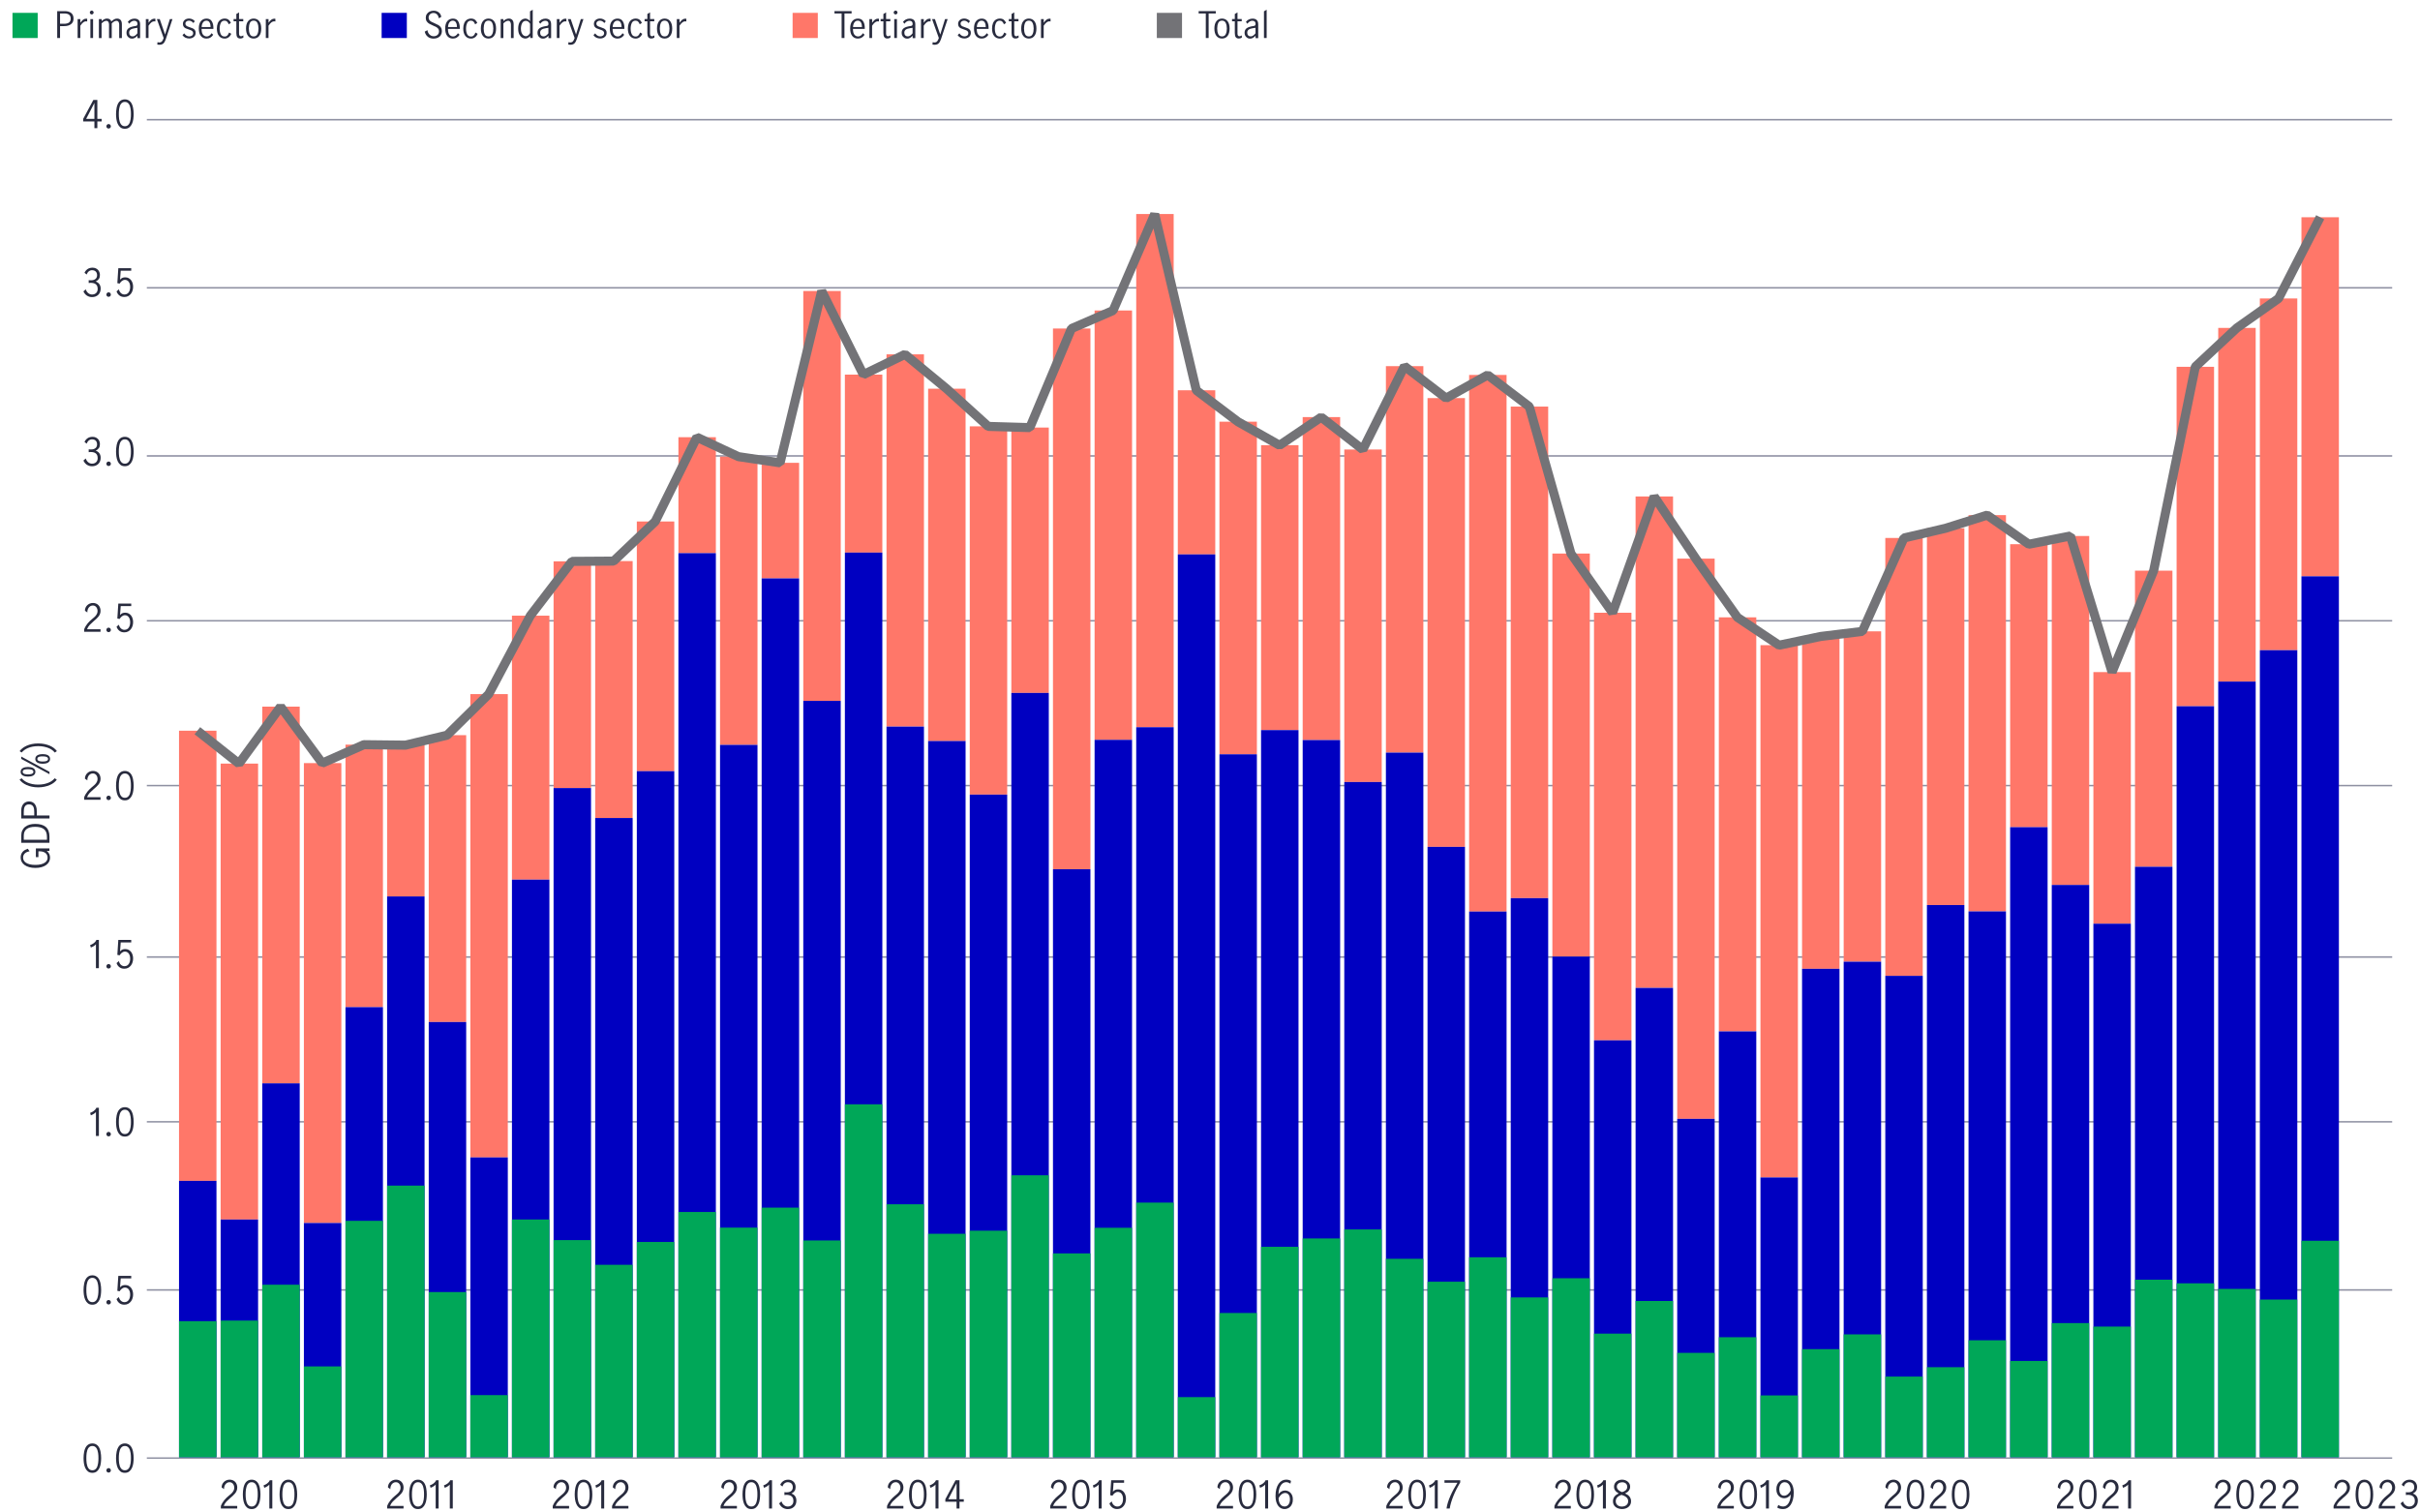 <?xml version="1.0" encoding="UTF-8"?><svg id="Layer_1" xmlns="http://www.w3.org/2000/svg" viewBox="0 0 800 500"><defs><style>.cls-1{fill:#00a758;}.cls-2{fill:#0000c1;}.cls-3{fill:#ff7769;}.cls-4{fill:#737377;}.cls-5{fill:#282b3e;}.cls-6{stroke:#737377;stroke-miterlimit:1;stroke-width:3px;}.cls-6,.cls-7{fill:none;}.cls-7{stroke:#8e90a2;stroke-linejoin:round;stroke-width:.5px;}</style></defs><line class="cls-7" x1="48.54" y1="482.01" x2="790.8" y2="482.01"/><line class="cls-7" x1="48.54" y1="426.43" x2="790.8" y2="426.43"/><line class="cls-7" x1="48.54" y1="370.85" x2="790.8" y2="370.85"/><line class="cls-7" x1="48.54" y1="316.37" x2="790.8" y2="316.37"/><line class="cls-7" x1="48.54" y1="259.7" x2="790.8" y2="259.7"/><line class="cls-7" x1="48.54" y1="205.21" x2="790.8" y2="205.21"/><line class="cls-7" x1="48.54" y1="150.72" x2="790.8" y2="150.72"/><line class="cls-7" x1="48.54" y1="95.15" x2="790.8" y2="95.15"/><line class="cls-7" x1="48.54" y1="39.57" x2="790.8" y2="39.57"/><g><path class="cls-5" d="M73.02,497.83c.16-.4,.34-.76,.54-1.08,.2-.32,.41-.61,.63-.88,.22-.26,.45-.51,.68-.73,.24-.22,.47-.43,.7-.62,.26-.22,.5-.42,.73-.62,.23-.2,.43-.4,.59-.62s.3-.44,.4-.68c.1-.24,.15-.51,.15-.8,0-.24-.04-.47-.11-.69-.07-.22-.18-.41-.31-.58-.14-.17-.3-.3-.49-.4s-.41-.14-.66-.14c-.29,0-.55,.07-.78,.2-.23,.13-.43,.31-.58,.52-.16,.22-.27,.46-.35,.73-.08,.27-.11,.55-.09,.84l-.8-.56c0-.34,.05-.66,.18-.97,.13-.31,.31-.58,.55-.82,.24-.24,.52-.43,.85-.57,.33-.14,.69-.21,1.08-.21s.72,.07,1.03,.2,.57,.31,.79,.54c.22,.23,.38,.5,.5,.82,.12,.32,.18,.65,.18,1.01,0,.39-.06,.75-.19,1.07-.13,.32-.3,.62-.52,.89-.22,.27-.46,.53-.73,.77-.27,.24-.55,.49-.84,.73-.45,.38-.87,.78-1.28,1.2-.4,.42-.71,.91-.91,1.46h4.46v.84h-5.41v-.85Z"/><path class="cls-5" d="M83.2,498.87c-.62,0-1.11-.16-1.49-.47-.38-.31-.68-.71-.89-1.19-.21-.48-.35-1-.43-1.57-.07-.57-.11-1.11-.11-1.63,0-.34,.02-.7,.05-1.07,.03-.37,.09-.74,.16-1.1,.08-.36,.18-.7,.32-1.03,.14-.33,.32-.61,.53-.86,.22-.24,.48-.44,.78-.58,.3-.14,.66-.22,1.07-.22s.76,.07,1.07,.22c.3,.14,.56,.34,.78,.58,.22,.24,.39,.53,.53,.86,.14,.33,.25,.67,.32,1.03,.08,.36,.13,.73,.16,1.1,.03,.37,.05,.73,.05,1.07,0,.52-.04,1.06-.11,1.63-.07,.57-.21,1.09-.43,1.57-.21,.48-.51,.88-.89,1.19-.38,.31-.88,.47-1.49,.47Zm0-.84c.3,0,.57-.06,.79-.19,.22-.13,.4-.3,.55-.52,.15-.22,.27-.46,.35-.74,.09-.28,.16-.57,.2-.86s.08-.59,.09-.89c.01-.3,.02-.57,.02-.82s0-.52-.02-.82c-.01-.3-.04-.59-.09-.89s-.12-.58-.2-.86c-.09-.28-.21-.53-.35-.74-.15-.22-.33-.39-.55-.52-.22-.13-.48-.19-.79-.19s-.57,.06-.79,.19c-.22,.13-.4,.3-.55,.52-.15,.22-.27,.46-.35,.74-.09,.28-.16,.57-.2,.86s-.08,.59-.09,.89c-.01,.3-.02,.57-.02,.82s0,.52,.02,.82c.01,.3,.04,.59,.09,.89s.12,.58,.2,.86c.09,.28,.21,.53,.35,.74,.15,.22,.33,.39,.55,.52,.22,.13,.48,.19,.79,.19Z"/><path class="cls-5" d="M89.04,490.78h-.02s-.07,.08-.11,.12-.09,.09-.14,.14c-.05,.05-.12,.11-.21,.17-.17,.14-.36,.26-.59,.37-.22,.11-.43,.19-.61,.26l-.24-.8c.22-.07,.43-.16,.64-.28s.4-.23,.56-.35c.16-.12,.32-.27,.48-.45,.16-.18,.29-.39,.38-.62h.84v9.34h-.98v-7.9Z"/><path class="cls-5" d="M95.34,498.87c-.62,0-1.11-.16-1.49-.47-.38-.31-.68-.71-.89-1.19-.21-.48-.35-1-.43-1.57-.07-.57-.11-1.11-.11-1.63,0-.34,.02-.7,.05-1.07,.03-.37,.09-.74,.16-1.1,.08-.36,.18-.7,.32-1.03,.14-.33,.32-.61,.53-.86,.22-.24,.48-.44,.78-.58,.3-.14,.66-.22,1.07-.22s.76,.07,1.07,.22c.3,.14,.56,.34,.78,.58,.22,.24,.39,.53,.53,.86,.14,.33,.25,.67,.32,1.03,.08,.36,.13,.73,.16,1.1,.03,.37,.05,.73,.05,1.07,0,.52-.04,1.06-.11,1.63-.07,.57-.21,1.09-.43,1.57-.21,.48-.51,.88-.89,1.19-.38,.31-.88,.47-1.49,.47Zm0-.84c.3,0,.57-.06,.79-.19,.22-.13,.4-.3,.55-.52,.15-.22,.27-.46,.35-.74,.09-.28,.16-.57,.2-.86s.08-.59,.09-.89c.01-.3,.02-.57,.02-.82s0-.52-.02-.82c-.01-.3-.04-.59-.09-.89s-.12-.58-.2-.86c-.09-.28-.21-.53-.35-.74-.15-.22-.33-.39-.55-.52-.22-.13-.48-.19-.79-.19s-.57,.06-.79,.19c-.22,.13-.4,.3-.55,.52-.15,.22-.27,.46-.35,.74-.09,.28-.16,.57-.2,.86s-.08,.59-.09,.89c-.01,.3-.02,.57-.02,.82s0,.52,.02,.82c.01,.3,.04,.59,.09,.89s.12,.58,.2,.86c.09,.28,.21,.53,.35,.74,.15,.22,.33,.39,.55,.52,.22,.13,.48,.19,.79,.19Z"/></g><g><path class="cls-5" d="M15.44,281.3c.35,.26,.62,.58,.82,.96,.19,.38,.29,.81,.29,1.27s-.11,.94-.33,1.35c-.22,.41-.54,.77-.95,1.07-.41,.3-.92,.54-1.52,.71-.6,.17-1.29,.26-2.06,.26s-1.45-.09-2.06-.26c-.6-.17-1.11-.41-1.52-.71-.41-.3-.73-.66-.95-1.07-.22-.41-.33-.86-.33-1.35,0-.43,.06-.81,.18-1.13s.29-.6,.5-.83,.46-.43,.75-.59,.6-.3,.92-.41l.59,.84c-.26,.05-.52,.12-.78,.22s-.48,.23-.68,.4-.36,.37-.49,.62-.19,.54-.19,.88,.08,.63,.23,.92c.16,.29,.4,.54,.73,.76,.33,.22,.75,.39,1.27,.52,.51,.13,1.12,.19,1.82,.19s1.32-.06,1.83-.19c.51-.13,.93-.3,1.26-.52,.33-.22,.58-.47,.73-.76,.16-.29,.23-.6,.23-.92,0-.43-.09-.79-.28-1.07-.18-.28-.42-.5-.71-.66s-.61-.27-.97-.32c-.36-.05-.72-.07-1.07-.04v1.9h-.84v-2.88h4.48v.84h-.91Z"/><path class="cls-5" d="M7.02,278.6v-2.3c0-.68,.12-1.27,.35-1.76,.23-.49,.55-.9,.97-1.22,.41-.32,.9-.56,1.46-.72,.56-.16,1.18-.23,1.84-.23,.74,0,1.41,.08,1.99,.24,.58,.16,1.08,.41,1.48,.74,.4,.34,.71,.77,.92,1.3,.21,.53,.32,1.16,.32,1.91v2.05H7.02Zm8.5-1.91c0-.58-.08-1.09-.23-1.51-.15-.42-.39-.77-.71-1.04-.32-.27-.73-.47-1.22-.61-.49-.13-1.08-.2-1.76-.2-1.2,0-2.12,.24-2.77,.72-.65,.48-.97,1.21-.97,2.17v1.38h7.66v-.92Z"/><path class="cls-5" d="M7.02,270.56v-2.57c0-.58,.08-1.07,.25-1.46,.16-.39,.37-.71,.62-.94s.53-.4,.83-.5c.3-.1,.59-.15,.86-.15,.29,0,.58,.05,.89,.14,.3,.1,.58,.27,.83,.51s.46,.57,.62,.99c.16,.42,.24,.94,.24,1.57v1.43h4.2v.98H7.02Zm4.3-2.08c0-.3-.02-.61-.05-.92-.04-.31-.11-.58-.23-.83-.12-.24-.29-.44-.52-.59-.23-.15-.54-.23-.93-.23s-.7,.08-.93,.23c-.23,.15-.4,.35-.52,.59s-.19,.51-.23,.81c-.04,.3-.05,.6-.05,.89v1.14h3.46v-1.09Z"/><path class="cls-5" d="M18.79,257.73c-.24,.34-.56,.67-.95,.98-.39,.31-.85,.58-1.38,.81-.53,.23-1.11,.42-1.76,.55-.64,.14-1.34,.21-2.08,.21s-1.44-.07-2.09-.21c-.65-.13-1.23-.32-1.76-.56-.52-.24-.98-.51-1.37-.82-.39-.31-.7-.63-.93-.97l.68-.44c.23,.28,.52,.55,.86,.8s.74,.48,1.2,.67,.97,.34,1.53,.46c.56,.11,1.18,.17,1.85,.17s1.32-.06,1.89-.17c.57-.12,1.09-.27,1.55-.46s.86-.42,1.2-.67c.34-.26,.62-.52,.83-.8l.71,.46Z"/><path class="cls-5" d="M11.7,255.14c0,.31-.07,.57-.22,.78s-.34,.37-.57,.49c-.23,.12-.49,.2-.79,.25-.29,.05-.58,.07-.86,.07s-.56-.02-.85-.07-.55-.13-.79-.25c-.24-.12-.43-.28-.58-.49-.15-.21-.22-.47-.22-.78s.07-.57,.22-.78c.15-.21,.34-.37,.58-.49,.24-.12,.5-.2,.79-.25,.29-.05,.57-.07,.85-.07s.57,.02,.86,.07c.29,.05,.55,.13,.79,.25,.23,.12,.42,.28,.57,.49,.15,.21,.22,.47,.22,.78Zm-4.68-4.27v-.77l9.34,5.05v.78l-9.34-5.06Zm4.02,4.27c0-.18-.05-.33-.16-.44-.11-.11-.25-.2-.41-.26-.17-.06-.36-.1-.57-.12-.21-.02-.42-.03-.63-.03s-.42,0-.63,.02c-.21,.02-.4,.05-.57,.11s-.31,.15-.41,.26c-.11,.11-.16,.26-.16,.46s.05,.33,.16,.44,.25,.2,.41,.26,.36,.1,.57,.12,.42,.03,.63,.03,.42,0,.63-.03,.4-.06,.57-.12,.31-.15,.41-.26c.11-.11,.16-.26,.16-.44Zm5.51-4.25c0,.31-.07,.57-.22,.78-.15,.21-.34,.37-.57,.49-.23,.12-.49,.2-.79,.25s-.58,.07-.86,.07-.56-.02-.85-.07-.55-.13-.79-.25-.43-.28-.58-.49c-.15-.21-.22-.47-.22-.78s.07-.57,.22-.78c.15-.21,.34-.37,.58-.49,.24-.12,.5-.2,.79-.25,.29-.05,.57-.07,.85-.07s.57,.02,.86,.07c.29,.05,.55,.13,.79,.25,.23,.12,.42,.28,.57,.49,.15,.21,.22,.47,.22,.78Zm-.66,0c0-.18-.05-.33-.16-.44-.11-.11-.25-.2-.41-.26s-.36-.1-.57-.12-.42-.03-.63-.03-.42,0-.63,.02-.4,.05-.57,.11-.31,.15-.41,.26c-.11,.11-.16,.26-.16,.46s.05,.33,.16,.44c.11,.11,.25,.2,.41,.26s.36,.1,.57,.12,.42,.03,.63,.03,.42,0,.63-.03,.4-.06,.57-.12,.31-.15,.41-.26c.11-.11,.16-.26,.16-.44Z"/><path class="cls-5" d="M18.08,248.76c-.22-.28-.49-.55-.83-.8-.34-.26-.74-.48-1.2-.67s-.98-.35-1.55-.46c-.57-.12-1.2-.17-1.89-.17s-1.29,.06-1.85,.17c-.56,.11-1.07,.26-1.53,.46-.46,.19-.86,.42-1.2,.67s-.63,.52-.86,.8l-.68-.44c.23-.34,.54-.66,.93-.97,.39-.31,.84-.58,1.37-.82,.52-.24,1.11-.42,1.76-.56,.65-.14,1.34-.2,2.09-.2s1.44,.07,2.08,.2c.64,.14,1.23,.32,1.76,.55,.53,.23,.99,.5,1.38,.81,.39,.31,.71,.63,.95,.98l-.71,.46Z"/></g><g><path class="cls-5" d="M30.54,486.89c-.62,0-1.11-.16-1.49-.47-.38-.31-.68-.71-.89-1.19-.21-.48-.35-1-.43-1.57-.07-.57-.11-1.11-.11-1.63,0-.34,.02-.7,.05-1.07,.03-.37,.09-.74,.16-1.1,.08-.36,.18-.7,.32-1.03,.14-.33,.32-.61,.53-.86,.22-.24,.48-.44,.78-.58,.3-.14,.66-.22,1.07-.22s.76,.07,1.07,.22c.3,.14,.56,.34,.78,.58,.22,.24,.39,.53,.53,.86,.14,.33,.25,.67,.32,1.03,.08,.36,.13,.73,.16,1.1,.03,.37,.05,.73,.05,1.07,0,.52-.04,1.06-.11,1.63-.07,.57-.21,1.09-.43,1.57-.21,.48-.51,.88-.89,1.19-.38,.31-.88,.47-1.49,.47Zm0-.84c.3,0,.57-.06,.79-.19,.22-.13,.4-.3,.55-.52,.15-.22,.27-.46,.35-.74,.09-.28,.16-.57,.2-.86s.08-.59,.09-.89c.01-.3,.02-.57,.02-.82s0-.52-.02-.82c-.01-.3-.04-.59-.09-.89s-.12-.58-.2-.86c-.09-.28-.21-.53-.35-.74-.15-.22-.33-.39-.55-.52-.22-.13-.48-.19-.79-.19s-.57,.06-.79,.19c-.22,.13-.4,.3-.55,.52-.15,.22-.27,.46-.35,.74-.09,.28-.16,.57-.2,.86s-.08,.59-.09,.89c-.01,.3-.02,.57-.02,.82s0,.52,.02,.82c.01,.3,.04,.59,.09,.89s.12,.58,.2,.86c.09,.28,.21,.53,.35,.74,.15,.22,.33,.39,.55,.52,.22,.13,.48,.19,.79,.19Z"/><path class="cls-5" d="M35.17,486.08c0-.21,.07-.38,.21-.53,.14-.14,.31-.22,.52-.22s.38,.07,.53,.22c.14,.14,.22,.32,.22,.53s-.07,.38-.22,.52-.32,.21-.53,.21-.38-.07-.52-.21-.21-.31-.21-.52Z"/><path class="cls-5" d="M41.28,486.89c-.62,0-1.11-.16-1.49-.47-.38-.31-.68-.71-.89-1.19-.21-.48-.35-1-.43-1.57-.07-.57-.11-1.11-.11-1.63,0-.34,.02-.7,.05-1.07,.03-.37,.09-.74,.16-1.1,.08-.36,.18-.7,.32-1.03,.14-.33,.32-.61,.53-.86,.22-.24,.48-.44,.78-.58,.3-.14,.66-.22,1.07-.22s.76,.07,1.07,.22c.3,.14,.56,.34,.78,.58,.22,.24,.39,.53,.53,.86,.14,.33,.25,.67,.32,1.03,.08,.36,.13,.73,.16,1.1,.03,.37,.05,.73,.05,1.07,0,.52-.04,1.06-.11,1.63-.07,.57-.21,1.09-.43,1.57-.21,.48-.51,.88-.89,1.19-.38,.31-.88,.47-1.49,.47Zm0-.84c.3,0,.57-.06,.79-.19,.22-.13,.4-.3,.55-.52,.15-.22,.27-.46,.35-.74,.09-.28,.16-.57,.2-.86s.08-.59,.09-.89c.01-.3,.02-.57,.02-.82s0-.52-.02-.82c-.01-.3-.04-.59-.09-.89s-.12-.58-.2-.86c-.09-.28-.21-.53-.35-.74-.15-.22-.33-.39-.55-.52-.22-.13-.48-.19-.79-.19s-.57,.06-.79,.19c-.22,.13-.4,.3-.55,.52-.15,.22-.27,.46-.35,.74-.09,.28-.16,.57-.2,.86s-.08,.59-.09,.89c-.01,.3-.02,.57-.02,.82s0,.52,.02,.82c.01,.3,.04,.59,.09,.89s.12,.58,.2,.86c.09,.28,.21,.53,.35,.74,.15,.22,.33,.39,.55,.52,.22,.13,.48,.19,.79,.19Z"/></g><g><path class="cls-5" d="M30.54,431.31c-.62,0-1.11-.16-1.49-.47-.38-.31-.68-.71-.89-1.19-.21-.48-.35-1-.43-1.57-.07-.57-.11-1.11-.11-1.63,0-.34,.02-.7,.05-1.07,.03-.37,.09-.74,.16-1.1,.08-.36,.18-.7,.32-1.03,.14-.33,.32-.61,.53-.86,.22-.24,.48-.44,.78-.58,.3-.14,.66-.22,1.07-.22s.76,.07,1.07,.22c.3,.14,.56,.34,.78,.58,.22,.24,.39,.53,.53,.86,.14,.33,.25,.67,.32,1.03,.08,.36,.13,.73,.16,1.1,.03,.37,.05,.73,.05,1.07,0,.52-.04,1.06-.11,1.63-.07,.57-.21,1.09-.43,1.57-.21,.48-.51,.88-.89,1.19-.38,.31-.88,.47-1.49,.47Zm0-.84c.3,0,.57-.06,.79-.19,.22-.13,.4-.3,.55-.52,.15-.22,.27-.46,.35-.74,.09-.28,.16-.57,.2-.86s.08-.59,.09-.89c.01-.3,.02-.57,.02-.82s0-.52-.02-.82c-.01-.3-.04-.59-.09-.89s-.12-.58-.2-.86c-.09-.28-.21-.53-.35-.74-.15-.22-.33-.39-.55-.52-.22-.13-.48-.19-.79-.19s-.57,.06-.79,.19c-.22,.13-.4,.3-.55,.52-.15,.22-.27,.46-.35,.74-.09,.28-.16,.57-.2,.86s-.08,.59-.09,.89c-.01,.3-.02,.57-.02,.82s0,.52,.02,.82c.01,.3,.04,.59,.09,.89s.12,.58,.2,.86c.09,.28,.21,.53,.35,.74,.15,.22,.33,.39,.55,.52,.22,.13,.48,.19,.79,.19Z"/><path class="cls-5" d="M35.17,430.5c0-.21,.07-.38,.21-.53,.14-.14,.31-.22,.52-.22s.38,.07,.53,.22c.14,.14,.22,.32,.22,.53s-.07,.38-.22,.52-.32,.21-.53,.21-.38-.07-.52-.21-.21-.31-.21-.52Z"/><path class="cls-5" d="M39.3,428.79c.12,.51,.35,.92,.68,1.22,.33,.3,.71,.46,1.15,.46,.34,0,.64-.07,.88-.22,.24-.15,.44-.34,.59-.58,.15-.24,.26-.5,.33-.8s.1-.59,.1-.89c0-.39-.05-.73-.14-1.03-.1-.29-.22-.54-.38-.73-.16-.2-.34-.34-.55-.44-.2-.1-.42-.14-.64-.14-.2,0-.39,.03-.56,.1-.17,.07-.33,.16-.48,.28s-.28,.25-.41,.4c-.12,.15-.24,.3-.34,.46l-.74-.16,.32-4.94h4.27v.84h-3.47l-.23,2.96c.23-.28,.49-.48,.76-.6s.59-.18,.95-.18c.43,0,.81,.09,1.14,.26,.33,.18,.6,.41,.82,.7s.38,.62,.49,1,.16,.75,.16,1.15c0,.45-.06,.88-.19,1.28-.12,.41-.31,.77-.56,1.08-.25,.31-.55,.56-.91,.75-.36,.19-.78,.28-1.26,.28-.62,0-1.16-.17-1.6-.5-.44-.33-.76-.79-.95-1.36l.76-.66Z"/></g><g><path class="cls-5" d="M31.71,367.64h-.02s-.07,.08-.11,.12-.09,.09-.14,.14c-.05,.05-.12,.11-.21,.17-.17,.14-.36,.26-.59,.37-.22,.11-.43,.19-.61,.26l-.24-.8c.22-.07,.43-.16,.64-.28s.4-.23,.56-.35c.16-.12,.32-.27,.48-.45,.16-.18,.29-.39,.38-.62h.84v9.34h-.98v-7.9Z"/><path class="cls-5" d="M35.17,374.93c0-.21,.07-.38,.21-.53,.14-.14,.31-.22,.52-.22s.38,.07,.53,.22c.14,.14,.22,.32,.22,.53s-.07,.38-.22,.52-.32,.21-.53,.21-.38-.07-.52-.21-.21-.31-.21-.52Z"/><path class="cls-5" d="M41.28,375.73c-.62,0-1.11-.16-1.49-.47-.38-.31-.68-.71-.89-1.19-.21-.48-.35-1-.43-1.57-.07-.57-.11-1.11-.11-1.63,0-.34,.02-.7,.05-1.07,.03-.37,.09-.74,.16-1.1,.08-.36,.18-.7,.32-1.03,.14-.33,.32-.61,.53-.86,.22-.24,.48-.44,.78-.58,.3-.14,.66-.22,1.07-.22s.76,.07,1.07,.22c.3,.14,.56,.34,.78,.58,.22,.24,.39,.53,.53,.86,.14,.33,.25,.67,.32,1.03,.08,.36,.13,.73,.16,1.1,.03,.37,.05,.73,.05,1.07,0,.52-.04,1.06-.11,1.63-.07,.57-.21,1.09-.43,1.57-.21,.48-.51,.88-.89,1.19-.38,.31-.88,.47-1.49,.47Zm0-.84c.3,0,.57-.06,.79-.19,.22-.13,.4-.3,.55-.52,.15-.22,.27-.46,.35-.74,.09-.28,.16-.57,.2-.86s.08-.59,.09-.89c.01-.3,.02-.57,.02-.82s0-.52-.02-.82c-.01-.3-.04-.59-.09-.89s-.12-.58-.2-.86c-.09-.28-.21-.53-.35-.74-.15-.22-.33-.39-.55-.52-.22-.13-.48-.19-.79-.19s-.57,.06-.79,.19c-.22,.13-.4,.3-.55,.52-.15,.22-.27,.46-.35,.74-.09,.28-.16,.57-.2,.86s-.08,.59-.09,.89c-.01,.3-.02,.57-.02,.82s0,.52,.02,.82c.01,.3,.04,.59,.09,.89s.12,.58,.2,.86c.09,.28,.21,.53,.35,.74,.15,.22,.33,.39,.55,.52,.22,.13,.48,.19,.79,.19Z"/></g><g><path class="cls-5" d="M31.71,312.17h-.02s-.07,.08-.11,.12-.09,.09-.14,.14c-.05,.05-.12,.11-.21,.17-.17,.14-.36,.26-.59,.37-.22,.11-.43,.19-.61,.26l-.24-.8c.22-.07,.43-.16,.64-.28s.4-.23,.56-.35c.16-.12,.32-.27,.48-.45,.16-.18,.29-.39,.38-.62h.84v9.34h-.98v-7.9Z"/><path class="cls-5" d="M35.17,319.45c0-.21,.07-.38,.21-.53,.14-.14,.31-.22,.52-.22s.38,.07,.53,.22c.14,.14,.22,.32,.22,.53s-.07,.38-.22,.52-.32,.21-.53,.21-.38-.07-.52-.21-.21-.31-.21-.52Z"/><path class="cls-5" d="M39.3,317.73c.12,.51,.35,.92,.68,1.22,.33,.3,.71,.46,1.15,.46,.34,0,.64-.07,.88-.22,.24-.15,.44-.34,.59-.58,.15-.24,.26-.5,.33-.8s.1-.59,.1-.89c0-.39-.05-.73-.14-1.03-.1-.29-.22-.54-.38-.73-.16-.2-.34-.34-.55-.44-.2-.1-.42-.14-.64-.14-.2,0-.39,.03-.56,.1-.17,.07-.33,.16-.48,.28s-.28,.25-.41,.4c-.12,.15-.24,.3-.34,.46l-.74-.16,.32-4.94h4.27v.84h-3.47l-.23,2.96c.23-.28,.49-.48,.76-.6s.59-.18,.95-.18c.43,0,.81,.09,1.14,.26,.33,.18,.6,.41,.82,.7s.38,.62,.49,1,.16,.75,.16,1.15c0,.45-.06,.88-.19,1.28-.12,.41-.31,.77-.56,1.08-.25,.31-.55,.56-.91,.75-.36,.19-.78,.28-1.26,.28-.62,0-1.16-.17-1.6-.5-.44-.33-.76-.79-.95-1.36l.76-.66Z"/></g><g><path class="cls-5" d="M27.83,263.53c.16-.4,.34-.76,.54-1.08,.2-.32,.41-.61,.63-.88,.22-.26,.45-.51,.68-.73,.24-.22,.47-.43,.7-.62,.26-.22,.5-.42,.73-.62,.23-.2,.43-.4,.59-.62s.3-.44,.4-.68c.1-.24,.15-.51,.15-.8,0-.24-.04-.47-.11-.69-.07-.22-.18-.41-.31-.58-.14-.17-.3-.3-.49-.4s-.41-.14-.66-.14c-.29,0-.55,.07-.78,.2-.23,.13-.43,.31-.58,.52-.16,.22-.27,.46-.35,.73-.08,.27-.11,.55-.09,.84l-.8-.56c0-.34,.05-.66,.18-.97,.13-.31,.31-.58,.55-.82,.24-.24,.52-.43,.85-.57,.33-.14,.69-.21,1.08-.21s.72,.07,1.03,.2,.57,.31,.79,.54c.22,.23,.38,.5,.5,.82,.12,.32,.18,.65,.18,1.01,0,.39-.06,.75-.19,1.07-.13,.32-.3,.62-.52,.89-.22,.27-.46,.53-.73,.77-.27,.24-.55,.49-.84,.73-.45,.38-.87,.78-1.28,1.2-.4,.42-.71,.91-.91,1.46h4.46v.84h-5.41v-.85Z"/><path class="cls-5" d="M35.17,263.77c0-.21,.07-.38,.21-.53,.14-.14,.31-.22,.52-.22s.38,.07,.53,.22c.14,.14,.22,.32,.22,.53s-.07,.38-.22,.52-.32,.21-.53,.21-.38-.07-.52-.21-.21-.31-.21-.52Z"/><path class="cls-5" d="M41.28,264.58c-.62,0-1.11-.16-1.49-.47-.38-.31-.68-.71-.89-1.19-.21-.48-.35-1-.43-1.57-.07-.57-.11-1.11-.11-1.63,0-.34,.02-.7,.05-1.07,.03-.37,.09-.74,.16-1.1,.08-.36,.18-.7,.32-1.03,.14-.33,.32-.61,.53-.86,.22-.24,.48-.44,.78-.58,.3-.14,.66-.22,1.07-.22s.76,.07,1.07,.22c.3,.14,.56,.34,.78,.58,.22,.24,.39,.53,.53,.86,.14,.33,.25,.67,.32,1.03,.08,.36,.13,.73,.16,1.1,.03,.37,.05,.73,.05,1.07,0,.52-.04,1.06-.11,1.63-.07,.57-.21,1.09-.43,1.57-.21,.48-.51,.88-.89,1.19-.38,.31-.88,.47-1.49,.47Zm0-.84c.3,0,.57-.06,.79-.19,.22-.13,.4-.3,.55-.52,.15-.22,.27-.46,.35-.74,.09-.28,.16-.57,.2-.86s.08-.59,.09-.89c.01-.3,.02-.57,.02-.82s0-.52-.02-.82c-.01-.3-.04-.59-.09-.89s-.12-.58-.2-.86c-.09-.28-.21-.53-.35-.74-.15-.22-.33-.39-.55-.52-.22-.13-.48-.19-.79-.19s-.57,.06-.79,.19c-.22,.13-.4,.3-.55,.52-.15,.22-.27,.46-.35,.74-.09,.28-.16,.57-.2,.86s-.08,.59-.09,.89c-.01,.3-.02,.57-.02,.82s0,.52,.02,.82c.01,.3,.04,.59,.09,.89s.12,.58,.2,.86c.09,.28,.21,.53,.35,.74,.15,.22,.33,.39,.55,.52,.22,.13,.48,.19,.79,.19Z"/></g><g><path class="cls-5" d="M27.83,208.01c.16-.4,.34-.76,.54-1.08,.2-.32,.41-.61,.63-.88,.22-.26,.45-.51,.68-.73,.24-.22,.47-.43,.7-.62,.26-.22,.5-.42,.73-.62,.23-.2,.43-.4,.59-.62s.3-.44,.4-.68c.1-.24,.15-.51,.15-.8,0-.24-.04-.47-.11-.69-.07-.22-.18-.41-.31-.58-.14-.17-.3-.3-.49-.4s-.41-.14-.66-.14c-.29,0-.55,.07-.78,.2-.23,.13-.43,.31-.58,.52-.16,.22-.27,.46-.35,.73-.08,.27-.11,.55-.09,.84l-.8-.56c0-.34,.05-.66,.18-.97,.13-.31,.31-.58,.55-.82,.24-.24,.52-.43,.85-.57,.33-.14,.69-.21,1.08-.21s.72,.07,1.03,.2,.57,.31,.79,.54c.22,.23,.38,.5,.5,.82,.12,.32,.18,.65,.18,1.01,0,.39-.06,.75-.19,1.07-.13,.32-.3,.62-.52,.89-.22,.27-.46,.53-.73,.77-.27,.24-.55,.49-.84,.73-.45,.38-.87,.78-1.28,1.2-.4,.42-.71,.91-.91,1.46h4.46v.84h-5.41v-.85Z"/><path class="cls-5" d="M35.17,208.24c0-.21,.07-.38,.21-.53,.14-.14,.31-.22,.52-.22s.38,.07,.53,.22c.14,.14,.22,.32,.22,.53s-.07,.38-.22,.52-.32,.21-.53,.21-.38-.07-.52-.21-.21-.31-.21-.52Z"/><path class="cls-5" d="M39.3,206.53c.12,.51,.35,.92,.68,1.22,.33,.3,.71,.46,1.15,.46,.34,0,.64-.07,.88-.22,.24-.15,.44-.34,.59-.58,.15-.24,.26-.5,.33-.8s.1-.59,.1-.89c0-.39-.05-.73-.14-1.03-.1-.29-.22-.54-.38-.73-.16-.2-.34-.34-.55-.44-.2-.1-.42-.14-.64-.14-.2,0-.39,.03-.56,.1-.17,.07-.33,.16-.48,.28s-.28,.25-.41,.4c-.12,.15-.24,.3-.34,.46l-.74-.16,.32-4.94h4.27v.84h-3.47l-.23,2.96c.23-.28,.49-.48,.76-.6s.59-.18,.95-.18c.43,0,.81,.09,1.14,.26,.33,.18,.6,.41,.82,.7s.38,.62,.49,1,.16,.75,.16,1.15c0,.45-.06,.88-.19,1.28-.12,.41-.31,.77-.56,1.08-.25,.31-.55,.56-.91,.75-.36,.19-.78,.28-1.26,.28-.62,0-1.16-.17-1.6-.5-.44-.33-.76-.79-.95-1.36l.76-.66Z"/></g><g><path class="cls-5" d="M28.32,151.55c.08,.24,.19,.46,.32,.67s.29,.39,.47,.55c.18,.16,.37,.28,.59,.37s.45,.14,.7,.14c.57,0,1.02-.16,1.37-.49,.34-.32,.52-.77,.52-1.35,0-.38-.06-.7-.17-.96-.12-.26-.28-.46-.49-.62-.21-.16-.46-.27-.75-.34-.29-.07-.6-.1-.95-.1-.21,0-.41,.02-.61,.06v-.95c.12,.02,.24,.03,.37,.04,.12,0,.26,.01,.41,.01,.34,0,.64-.04,.89-.13s.46-.21,.62-.35,.28-.32,.36-.53c.08-.2,.12-.42,.12-.66,0-.53-.15-.94-.44-1.23s-.71-.44-1.24-.44c-.22,0-.43,.04-.62,.12-.19,.08-.36,.19-.51,.32s-.27,.28-.38,.46-.18,.35-.23,.52l-.73-.55c.2-.5,.53-.9,.98-1.22s1.01-.48,1.66-.48c.38,0,.73,.06,1.03,.19,.3,.13,.56,.3,.77,.52,.21,.22,.37,.47,.48,.77,.11,.29,.17,.6,.17,.92,0,.54-.11,.98-.34,1.31-.23,.33-.58,.62-1.05,.87,.54,.18,.95,.48,1.23,.89,.28,.41,.41,.89,.41,1.45,0,.43-.07,.82-.21,1.17-.14,.34-.34,.64-.59,.88-.26,.24-.56,.43-.91,.56-.35,.13-.74,.19-1.16,.19-.31,0-.61-.04-.9-.13s-.55-.21-.8-.37c-.24-.16-.46-.36-.65-.59-.19-.24-.35-.5-.48-.79l.76-.68Z"/><path class="cls-5" d="M35.17,153.32c0-.21,.07-.38,.21-.53,.14-.14,.31-.22,.52-.22s.38,.07,.53,.22c.14,.14,.22,.32,.22,.53s-.07,.38-.22,.52-.32,.21-.53,.21-.38-.07-.52-.21-.21-.31-.21-.52Z"/><path class="cls-5" d="M41.28,154.12c-.62,0-1.11-.16-1.49-.47-.38-.31-.68-.71-.89-1.19-.21-.48-.35-1-.43-1.57-.07-.57-.11-1.11-.11-1.63,0-.34,.02-.7,.05-1.07,.03-.37,.09-.74,.16-1.1,.08-.36,.18-.7,.32-1.03,.14-.33,.32-.61,.53-.86,.22-.24,.48-.44,.78-.58,.3-.14,.66-.22,1.07-.22s.76,.07,1.07,.22c.3,.14,.56,.34,.78,.58,.22,.24,.39,.53,.53,.86,.14,.33,.25,.67,.32,1.03,.08,.36,.13,.73,.16,1.1,.03,.37,.05,.73,.05,1.07,0,.52-.04,1.06-.11,1.63-.07,.57-.21,1.09-.43,1.57-.21,.48-.51,.88-.89,1.19-.38,.31-.88,.47-1.49,.47Zm0-.84c.3,0,.57-.06,.79-.19,.22-.13,.4-.3,.55-.52,.15-.22,.27-.46,.35-.74,.09-.28,.16-.57,.2-.86s.08-.59,.09-.89c.01-.3,.02-.57,.02-.82s0-.52-.02-.82c-.01-.3-.04-.59-.09-.89s-.12-.58-.2-.86c-.09-.28-.21-.53-.35-.74-.15-.22-.33-.39-.55-.52-.22-.13-.48-.19-.79-.19s-.57,.06-.79,.19c-.22,.13-.4,.3-.55,.52-.15,.22-.27,.46-.35,.74-.09,.28-.16,.57-.2,.86s-.08,.59-.09,.89c-.01,.3-.02,.57-.02,.82s0,.52,.02,.82c.01,.3,.04,.59,.09,.89s.12,.58,.2,.86c.09,.28,.21,.53,.35,.74,.15,.22,.33,.39,.55,.52,.22,.13,.48,.19,.79,.19Z"/></g><g><path class="cls-5" d="M28.32,95.63c.08,.24,.19,.46,.32,.67s.29,.39,.47,.55c.18,.16,.37,.28,.59,.37s.45,.14,.7,.14c.57,0,1.02-.16,1.37-.49,.34-.32,.52-.77,.52-1.35,0-.38-.06-.7-.17-.96-.12-.26-.28-.46-.49-.62-.21-.16-.46-.27-.75-.34-.29-.07-.6-.1-.95-.1-.21,0-.41,.02-.61,.06v-.95c.12,.02,.24,.03,.37,.04,.12,0,.26,.01,.41,.01,.34,0,.64-.04,.89-.13s.46-.21,.62-.35,.28-.32,.36-.53c.08-.2,.12-.42,.12-.66,0-.53-.15-.94-.44-1.23s-.71-.44-1.24-.44c-.22,0-.43,.04-.62,.12-.19,.08-.36,.19-.51,.32s-.27,.28-.38,.46-.18,.35-.23,.52l-.73-.55c.2-.5,.53-.9,.98-1.22s1.01-.48,1.66-.48c.38,0,.73,.06,1.03,.19,.3,.13,.56,.3,.77,.52,.21,.22,.37,.47,.48,.77,.11,.29,.17,.6,.17,.92,0,.54-.11,.98-.34,1.31-.23,.33-.58,.62-1.05,.87,.54,.18,.95,.48,1.23,.89,.28,.41,.41,.89,.41,1.45,0,.43-.07,.82-.21,1.17-.14,.34-.34,.64-.59,.88-.26,.24-.56,.43-.91,.56-.35,.13-.74,.19-1.16,.19-.31,0-.61-.04-.9-.13s-.55-.21-.8-.37c-.24-.16-.46-.36-.65-.59-.19-.24-.35-.5-.48-.79l.76-.68Z"/><path class="cls-5" d="M35.17,97.39c0-.21,.07-.38,.21-.53,.14-.14,.31-.22,.52-.22s.38,.07,.53,.22c.14,.14,.22,.32,.22,.53s-.07,.38-.22,.52-.32,.21-.53,.21-.38-.07-.52-.21-.21-.31-.21-.52Z"/><path class="cls-5" d="M39.3,95.67c.12,.51,.35,.92,.68,1.22,.33,.3,.71,.46,1.15,.46,.34,0,.64-.07,.88-.22,.24-.15,.44-.34,.59-.58,.15-.24,.26-.5,.33-.8s.1-.59,.1-.89c0-.39-.05-.73-.14-1.03-.1-.29-.22-.54-.38-.73-.16-.2-.34-.34-.55-.44-.2-.1-.42-.14-.64-.14-.2,0-.39,.03-.56,.1-.17,.07-.33,.16-.48,.28s-.28,.25-.41,.4c-.12,.15-.24,.3-.34,.46l-.74-.16,.32-4.94h4.27v.84h-3.47l-.23,2.96c.23-.28,.49-.48,.76-.6s.59-.18,.95-.18c.43,0,.81,.09,1.14,.26,.33,.18,.6,.41,.82,.7s.38,.62,.49,1,.16,.75,.16,1.15c0,.45-.06,.88-.19,1.28-.12,.41-.31,.77-.56,1.08-.25,.31-.55,.56-.91,.75-.36,.19-.78,.28-1.26,.28-.62,0-1.16-.17-1.6-.5-.44-.33-.76-.79-.95-1.36l.76-.66Z"/></g><g><path class="cls-5" d="M27.5,39.3l3.36-6.26h1.32v6.26h1.42v.84h-1.42v2.23h-.97v-2.23h-3.71v-.84Zm3.71,0v-5.24h-.02l-2.71,5.24h2.74Z"/><path class="cls-5" d="M35.17,41.76c0-.21,.07-.38,.21-.53,.14-.14,.31-.22,.52-.22s.38,.07,.53,.22c.14,.14,.22,.32,.22,.53s-.07,.38-.22,.52-.32,.21-.53,.21-.38-.07-.52-.21-.21-.31-.21-.52Z"/><path class="cls-5" d="M41.28,42.57c-.62,0-1.11-.16-1.49-.47-.38-.31-.68-.71-.89-1.19-.21-.48-.35-1-.43-1.57-.07-.57-.11-1.11-.11-1.63,0-.34,.02-.7,.05-1.07,.03-.37,.09-.74,.16-1.1,.08-.36,.18-.7,.32-1.03,.14-.33,.32-.61,.53-.86,.22-.24,.48-.44,.78-.58,.3-.14,.66-.22,1.07-.22s.76,.07,1.07,.22c.3,.14,.56,.34,.78,.58,.22,.24,.39,.53,.53,.86,.14,.33,.25,.67,.32,1.03,.08,.36,.13,.73,.16,1.1,.03,.37,.05,.73,.05,1.07,0,.52-.04,1.06-.11,1.63-.07,.57-.21,1.09-.43,1.57-.21,.48-.51,.88-.89,1.19-.38,.31-.88,.47-1.49,.47Zm0-.84c.3,0,.57-.06,.79-.19,.22-.13,.4-.3,.55-.52,.15-.22,.27-.46,.35-.74,.09-.28,.16-.57,.2-.86s.08-.59,.09-.89c.01-.3,.02-.57,.02-.82s0-.52-.02-.82c-.01-.3-.04-.59-.09-.89s-.12-.58-.2-.86c-.09-.28-.21-.53-.35-.74-.15-.22-.33-.39-.55-.52-.22-.13-.48-.19-.79-.19s-.57,.06-.79,.19c-.22,.13-.4,.3-.55,.52-.15,.22-.27,.46-.35,.74-.09,.28-.16,.57-.2,.86s-.08,.59-.09,.89c-.01,.3-.02,.57-.02,.82s0,.52,.02,.82c.01,.3,.04,.59,.09,.89s.12,.58,.2,.86c.09,.28,.21,.53,.35,.74,.15,.22,.33,.39,.55,.52,.22,.13,.48,.19,.79,.19Z"/></g><g><path class="cls-5" d="M128,497.83c.16-.4,.34-.76,.54-1.08,.2-.32,.41-.61,.63-.88,.22-.26,.45-.51,.68-.73,.24-.22,.47-.43,.7-.62,.26-.22,.5-.42,.73-.62,.23-.2,.43-.4,.59-.62s.3-.44,.4-.68c.1-.24,.15-.51,.15-.8,0-.24-.04-.47-.11-.69-.07-.22-.18-.41-.31-.58-.14-.17-.3-.3-.49-.4s-.41-.14-.66-.14c-.29,0-.55,.07-.78,.2-.23,.13-.43,.31-.58,.52-.16,.22-.27,.46-.35,.73-.08,.27-.11,.55-.09,.84l-.8-.56c0-.34,.05-.66,.18-.97,.13-.31,.31-.58,.55-.82,.24-.24,.52-.43,.85-.57,.33-.14,.69-.21,1.08-.21s.72,.07,1.03,.2,.57,.31,.79,.54c.22,.23,.38,.5,.5,.82,.12,.32,.18,.65,.18,1.01,0,.39-.06,.75-.19,1.07-.13,.32-.3,.62-.52,.89-.22,.27-.46,.53-.73,.77-.27,.24-.55,.49-.84,.73-.45,.38-.87,.78-1.28,1.2-.4,.42-.71,.91-.91,1.46h4.46v.84h-5.41v-.85Z"/><path class="cls-5" d="M138.18,498.87c-.62,0-1.11-.16-1.49-.47-.38-.31-.68-.71-.89-1.19-.21-.48-.35-1-.43-1.57-.07-.57-.11-1.11-.11-1.63,0-.34,.02-.7,.05-1.07,.03-.37,.09-.74,.16-1.1,.08-.36,.18-.7,.32-1.03,.14-.33,.32-.61,.53-.86,.22-.24,.48-.44,.78-.58,.3-.14,.66-.22,1.07-.22s.76,.07,1.07,.22c.3,.14,.56,.34,.78,.58,.22,.24,.39,.53,.53,.86,.14,.33,.25,.67,.32,1.03,.08,.36,.13,.73,.16,1.1,.03,.37,.05,.73,.05,1.07,0,.52-.04,1.06-.11,1.63-.07,.57-.21,1.09-.43,1.57-.21,.48-.51,.88-.89,1.19-.38,.31-.88,.47-1.49,.47Zm0-.84c.3,0,.57-.06,.79-.19,.22-.13,.4-.3,.55-.52,.15-.22,.27-.46,.35-.74,.09-.28,.16-.57,.2-.86s.08-.59,.09-.89c.01-.3,.02-.57,.02-.82s0-.52-.02-.82c-.01-.3-.04-.59-.09-.89s-.12-.58-.2-.86c-.09-.28-.21-.53-.35-.74-.15-.22-.33-.39-.55-.52-.22-.13-.48-.19-.79-.19s-.57,.06-.79,.19c-.22,.13-.4,.3-.55,.52-.15,.22-.27,.46-.35,.74-.09,.28-.16,.57-.2,.86s-.08,.59-.09,.89c-.01,.3-.02,.57-.02,.82s0,.52,.02,.82c.01,.3,.04,.59,.09,.89s.12,.58,.2,.86c.09,.28,.21,.53,.35,.74,.15,.22,.33,.39,.55,.52,.22,.13,.48,.19,.79,.19Z"/><path class="cls-5" d="M144.02,490.78h-.02s-.07,.08-.11,.12-.09,.09-.14,.14c-.05,.05-.12,.11-.21,.17-.17,.14-.36,.26-.59,.37-.22,.11-.43,.19-.61,.26l-.24-.8c.22-.07,.43-.16,.64-.28s.4-.23,.56-.35c.16-.12,.32-.27,.48-.45,.16-.18,.29-.39,.38-.62h.84v9.34h-.98v-7.9Z"/><path class="cls-5" d="M148.7,490.78h-.02s-.07,.08-.11,.12-.09,.09-.14,.14c-.05,.05-.12,.11-.21,.17-.17,.14-.36,.26-.59,.37-.22,.11-.43,.19-.61,.26l-.24-.8c.22-.07,.43-.16,.64-.28s.4-.23,.56-.35c.16-.12,.32-.27,.48-.45,.16-.18,.29-.39,.38-.62h.84v9.34h-.98v-7.9Z"/></g><g><path class="cls-5" d="M182.73,497.83c.16-.4,.34-.76,.54-1.08,.2-.32,.41-.61,.63-.88,.22-.26,.45-.51,.68-.73,.24-.22,.47-.43,.7-.62,.26-.22,.5-.42,.73-.62,.23-.2,.43-.4,.59-.62s.3-.44,.4-.68c.1-.24,.15-.51,.15-.8,0-.24-.04-.47-.11-.69-.07-.22-.18-.41-.31-.58-.14-.17-.3-.3-.49-.4s-.41-.14-.66-.14c-.29,0-.55,.07-.78,.2-.23,.13-.43,.31-.58,.52-.16,.22-.27,.46-.35,.73-.08,.27-.11,.55-.09,.84l-.8-.56c0-.34,.05-.66,.18-.97,.13-.31,.31-.58,.55-.82,.24-.24,.52-.43,.85-.57,.33-.14,.69-.21,1.08-.21s.72,.07,1.03,.2,.57,.31,.79,.54c.22,.23,.38,.5,.5,.82,.12,.32,.18,.65,.18,1.01,0,.39-.06,.75-.19,1.07-.13,.32-.3,.62-.52,.89-.22,.27-.46,.53-.73,.77-.27,.24-.55,.49-.84,.73-.45,.38-.87,.78-1.28,1.2-.4,.42-.71,.91-.91,1.46h4.46v.84h-5.41v-.85Z"/><path class="cls-5" d="M192.91,498.87c-.62,0-1.11-.16-1.49-.47-.38-.31-.68-.71-.89-1.19-.21-.48-.35-1-.43-1.57-.07-.57-.11-1.11-.11-1.63,0-.34,.02-.7,.05-1.07,.03-.37,.09-.74,.16-1.1,.08-.36,.18-.7,.32-1.03,.14-.33,.32-.61,.53-.86,.22-.24,.48-.44,.78-.58,.3-.14,.66-.22,1.07-.22s.76,.07,1.07,.22c.3,.14,.56,.34,.78,.58,.22,.24,.39,.53,.53,.86,.14,.33,.25,.67,.32,1.03,.08,.36,.13,.73,.16,1.1,.03,.37,.05,.73,.05,1.07,0,.52-.04,1.06-.11,1.63-.07,.57-.21,1.09-.43,1.57-.21,.48-.51,.88-.89,1.19-.38,.31-.88,.47-1.49,.47Zm0-.84c.3,0,.57-.06,.79-.19,.22-.13,.4-.3,.55-.52,.15-.22,.27-.46,.35-.74,.09-.28,.16-.57,.2-.86s.08-.59,.09-.89c.01-.3,.02-.57,.02-.82s0-.52-.02-.82c-.01-.3-.04-.59-.09-.89s-.12-.58-.2-.86c-.09-.28-.21-.53-.35-.74-.15-.22-.33-.39-.55-.52-.22-.13-.48-.19-.79-.19s-.57,.06-.79,.19c-.22,.13-.4,.3-.55,.52-.15,.22-.27,.46-.35,.74-.09,.28-.16,.57-.2,.86s-.08,.59-.09,.89c-.01,.3-.02,.57-.02,.82s0,.52,.02,.82c.01,.3,.04,.59,.09,.89s.12,.58,.2,.86c.09,.28,.21,.53,.35,.74,.15,.22,.33,.39,.55,.52,.22,.13,.48,.19,.79,.19Z"/><path class="cls-5" d="M198.75,490.78h-.02s-.07,.08-.11,.12-.09,.09-.14,.14c-.05,.05-.12,.11-.21,.17-.17,.14-.36,.26-.59,.37-.22,.11-.43,.19-.61,.26l-.24-.8c.22-.07,.43-.16,.64-.28s.4-.23,.56-.35c.16-.12,.32-.27,.48-.45,.16-.18,.29-.39,.38-.62h.84v9.34h-.98v-7.9Z"/><path class="cls-5" d="M202.34,497.83c.16-.4,.34-.76,.54-1.08,.2-.32,.41-.61,.63-.88,.22-.26,.45-.51,.68-.73,.24-.22,.47-.43,.7-.62,.26-.22,.5-.42,.73-.62,.23-.2,.43-.4,.59-.62s.3-.44,.4-.68c.1-.24,.15-.51,.15-.8,0-.24-.04-.47-.11-.69-.07-.22-.18-.41-.31-.58-.14-.17-.3-.3-.49-.4s-.41-.14-.66-.14c-.29,0-.55,.07-.78,.2-.23,.13-.43,.31-.58,.52-.16,.22-.27,.46-.35,.73-.08,.27-.11,.55-.09,.84l-.8-.56c0-.34,.05-.66,.18-.97,.13-.31,.31-.58,.55-.82,.24-.24,.52-.43,.85-.57,.33-.14,.69-.21,1.08-.21s.72,.07,1.03,.2,.57,.31,.79,.54c.22,.23,.38,.5,.5,.82,.12,.32,.18,.65,.18,1.01,0,.39-.06,.75-.19,1.07-.13,.32-.3,.62-.52,.89-.22,.27-.46,.53-.73,.77-.27,.24-.55,.49-.84,.73-.45,.38-.87,.78-1.28,1.2-.4,.42-.71,.91-.91,1.46h4.46v.84h-5.41v-.85Z"/></g><g><path class="cls-5" d="M238.21,497.83c.16-.4,.34-.76,.54-1.08,.2-.32,.41-.61,.63-.88,.22-.26,.45-.51,.68-.73,.24-.22,.47-.43,.7-.62,.26-.22,.5-.42,.73-.62,.23-.2,.43-.4,.59-.62s.3-.44,.4-.68c.1-.24,.15-.51,.15-.8,0-.24-.04-.47-.11-.69-.07-.22-.18-.41-.31-.58-.14-.17-.3-.3-.49-.4s-.41-.14-.66-.14c-.29,0-.55,.07-.78,.2-.23,.13-.43,.31-.58,.52-.16,.22-.27,.46-.35,.73-.08,.27-.11,.55-.09,.84l-.8-.56c0-.34,.05-.66,.18-.97,.13-.31,.31-.58,.55-.82,.24-.24,.52-.43,.85-.57,.33-.14,.69-.21,1.08-.21s.72,.07,1.03,.2,.57,.31,.79,.54c.22,.23,.38,.5,.5,.82,.12,.32,.18,.65,.18,1.01,0,.39-.06,.75-.19,1.07-.13,.32-.3,.62-.52,.89-.22,.27-.46,.53-.73,.77-.27,.24-.55,.49-.84,.73-.45,.38-.87,.78-1.28,1.2-.4,.42-.71,.91-.91,1.46h4.46v.84h-5.41v-.85Z"/><path class="cls-5" d="M248.38,498.87c-.62,0-1.11-.16-1.49-.47-.38-.31-.68-.71-.89-1.19-.21-.48-.35-1-.43-1.57-.07-.57-.11-1.11-.11-1.63,0-.34,.02-.7,.05-1.07,.03-.37,.09-.74,.16-1.1,.08-.36,.18-.7,.32-1.03,.14-.33,.32-.61,.53-.86,.22-.24,.48-.44,.78-.58,.3-.14,.66-.22,1.07-.22s.76,.07,1.07,.22c.3,.14,.56,.34,.78,.58,.22,.24,.39,.53,.53,.86,.14,.33,.25,.67,.32,1.03,.08,.36,.13,.73,.16,1.1,.03,.37,.05,.73,.05,1.07,0,.52-.04,1.06-.11,1.63-.07,.57-.21,1.09-.43,1.57-.21,.48-.51,.88-.89,1.19-.38,.31-.88,.47-1.49,.47Zm0-.84c.3,0,.57-.06,.79-.19,.22-.13,.4-.3,.55-.52,.15-.22,.27-.46,.35-.74,.09-.28,.16-.57,.2-.86s.08-.59,.09-.89c.01-.3,.02-.57,.02-.82s0-.52-.02-.82c-.01-.3-.04-.59-.09-.89s-.12-.58-.2-.86c-.09-.28-.21-.53-.35-.74-.15-.22-.33-.39-.55-.52-.22-.13-.48-.19-.79-.19s-.57,.06-.79,.19c-.22,.13-.4,.3-.55,.52-.15,.22-.27,.46-.35,.74-.09,.28-.16,.57-.2,.86s-.08,.59-.09,.89c-.01,.3-.02,.57-.02,.82s0,.52,.02,.82c.01,.3,.04,.59,.09,.89s.12,.58,.2,.86c.09,.28,.21,.53,.35,.74,.15,.22,.33,.39,.55,.52,.22,.13,.48,.19,.79,.19Z"/><path class="cls-5" d="M254.23,490.78h-.02s-.07,.08-.11,.12-.09,.09-.14,.14c-.05,.05-.12,.11-.21,.17-.17,.14-.36,.26-.59,.37-.22,.11-.43,.19-.61,.26l-.24-.8c.22-.07,.43-.16,.64-.28s.4-.23,.56-.35c.16-.12,.32-.27,.48-.45,.16-.18,.29-.39,.38-.62h.84v9.34h-.98v-7.9Z"/><path class="cls-5" d="M258.31,496.3c.08,.24,.19,.46,.32,.67s.29,.39,.47,.55c.18,.16,.37,.28,.59,.37s.45,.14,.7,.14c.57,0,1.02-.16,1.37-.49,.34-.32,.52-.77,.52-1.35,0-.38-.06-.7-.17-.96-.12-.26-.28-.46-.49-.62-.21-.16-.46-.27-.75-.34-.29-.07-.6-.1-.95-.1-.21,0-.41,.02-.61,.06v-.95c.12,.02,.24,.03,.37,.04,.12,0,.26,.01,.41,.01,.34,0,.64-.04,.89-.13s.46-.21,.62-.35,.28-.32,.36-.53c.08-.2,.12-.42,.12-.66,0-.53-.15-.94-.44-1.23s-.71-.44-1.24-.44c-.22,0-.43,.04-.62,.12-.19,.08-.36,.19-.51,.32s-.27,.28-.38,.46-.18,.35-.23,.52l-.73-.55c.2-.5,.53-.9,.98-1.22s1.01-.48,1.66-.48c.38,0,.73,.06,1.03,.19,.3,.13,.56,.3,.77,.52,.21,.22,.37,.47,.48,.77,.11,.29,.17,.6,.17,.92,0,.54-.11,.98-.34,1.31-.23,.33-.58,.62-1.05,.87,.54,.18,.95,.48,1.23,.89,.28,.41,.41,.89,.41,1.45,0,.43-.07,.82-.21,1.17-.14,.34-.34,.64-.59,.88-.26,.24-.56,.43-.91,.56-.35,.13-.74,.19-1.16,.19-.31,0-.61-.04-.9-.13s-.55-.21-.8-.37c-.24-.16-.46-.36-.65-.59-.19-.24-.35-.5-.48-.79l.76-.68Z"/></g><g><path class="cls-5" d="M293.24,497.83c.16-.4,.34-.76,.54-1.08,.2-.32,.41-.61,.63-.88,.22-.26,.45-.51,.68-.73,.24-.22,.47-.43,.7-.62,.26-.22,.5-.42,.73-.62,.23-.2,.43-.4,.59-.62s.3-.44,.4-.68c.1-.24,.15-.51,.15-.8,0-.24-.04-.47-.11-.69-.07-.22-.18-.41-.31-.58-.14-.17-.3-.3-.49-.4s-.41-.14-.66-.14c-.29,0-.55,.07-.78,.2-.23,.13-.43,.31-.58,.52-.16,.22-.27,.46-.35,.73-.08,.27-.11,.55-.09,.84l-.8-.56c0-.34,.05-.66,.18-.97,.13-.31,.31-.58,.55-.82,.24-.24,.52-.43,.85-.57,.33-.14,.69-.21,1.08-.21s.72,.07,1.03,.2,.57,.31,.79,.54c.22,.23,.38,.5,.5,.82,.12,.32,.18,.65,.18,1.01,0,.39-.06,.75-.19,1.07-.13,.32-.3,.62-.52,.89-.22,.27-.46,.53-.73,.77-.27,.24-.55,.49-.84,.73-.45,.38-.87,.78-1.28,1.2-.4,.42-.71,.91-.91,1.46h4.46v.84h-5.41v-.85Z"/><path class="cls-5" d="M303.42,498.87c-.62,0-1.11-.16-1.49-.47-.38-.31-.68-.71-.89-1.19-.21-.48-.35-1-.43-1.57-.07-.57-.11-1.11-.11-1.63,0-.34,.02-.7,.05-1.07,.03-.37,.09-.74,.16-1.1,.08-.36,.18-.7,.32-1.03,.14-.33,.32-.61,.53-.86,.22-.24,.48-.44,.78-.58,.3-.14,.66-.22,1.07-.22s.76,.07,1.07,.22c.3,.14,.56,.34,.78,.58,.22,.24,.39,.53,.53,.86,.14,.33,.25,.67,.32,1.03,.08,.36,.13,.73,.16,1.1,.03,.37,.05,.73,.05,1.07,0,.52-.04,1.06-.11,1.63-.07,.57-.21,1.09-.43,1.57-.21,.48-.51,.88-.89,1.19-.38,.31-.88,.47-1.49,.47Zm0-.84c.3,0,.57-.06,.79-.19,.22-.13,.4-.3,.55-.52,.15-.22,.27-.46,.35-.74,.09-.28,.16-.57,.2-.86s.08-.59,.09-.89c.01-.3,.02-.57,.02-.82s0-.52-.02-.82c-.01-.3-.04-.59-.09-.89s-.12-.58-.2-.86c-.09-.28-.21-.53-.35-.74-.15-.22-.33-.39-.55-.52-.22-.13-.48-.19-.79-.19s-.57,.06-.79,.19c-.22,.13-.4,.3-.55,.52-.15,.22-.27,.46-.35,.74-.09,.28-.16,.57-.2,.86s-.08,.59-.09,.89c-.01,.3-.02,.57-.02,.82s0,.52,.02,.82c.01,.3,.04,.59,.09,.89s.12,.58,.2,.86c.09,.28,.21,.53,.35,.74,.15,.22,.33,.39,.55,.52,.22,.13,.48,.19,.79,.19Z"/><path class="cls-5" d="M309.26,490.78h-.02s-.07,.08-.11,.12-.09,.09-.14,.14c-.05,.05-.12,.11-.21,.17-.17,.14-.36,.26-.59,.37-.22,.11-.43,.19-.61,.26l-.24-.8c.22-.07,.43-.16,.64-.28s.4-.23,.56-.35c.16-.12,.32-.27,.48-.45,.16-.18,.29-.39,.38-.62h.84v9.34h-.98v-7.9Z"/><path class="cls-5" d="M312.51,495.61l3.36-6.26h1.32v6.26h1.42v.84h-1.42v2.23h-.97v-2.23h-3.71v-.84Zm3.71,0v-5.24h-.02l-2.71,5.24h2.74Z"/></g><g><path class="cls-5" d="M347.18,497.83c.16-.4,.34-.76,.54-1.08,.2-.32,.41-.61,.63-.88,.22-.26,.45-.51,.68-.73,.24-.22,.47-.43,.7-.62,.26-.22,.5-.42,.73-.62,.23-.2,.43-.4,.59-.62s.3-.44,.4-.68c.1-.24,.15-.51,.15-.8,0-.24-.04-.47-.11-.69-.07-.22-.18-.41-.31-.58-.14-.17-.3-.3-.49-.4s-.41-.14-.66-.14c-.29,0-.55,.07-.78,.2-.23,.13-.43,.31-.58,.52-.16,.22-.27,.46-.35,.73-.08,.27-.11,.55-.09,.84l-.8-.56c0-.34,.05-.66,.18-.97,.13-.31,.31-.58,.55-.82,.24-.24,.52-.43,.85-.57,.33-.14,.69-.21,1.08-.21s.72,.07,1.03,.2,.57,.31,.79,.54c.22,.23,.38,.5,.5,.82,.12,.32,.18,.65,.18,1.01,0,.39-.06,.75-.19,1.07-.13,.32-.3,.62-.52,.89-.22,.27-.46,.53-.73,.77-.27,.24-.55,.49-.84,.73-.45,.38-.87,.78-1.28,1.2-.4,.42-.71,.91-.91,1.46h4.46v.84h-5.41v-.85Z"/><path class="cls-5" d="M357.36,498.87c-.62,0-1.11-.16-1.49-.47-.38-.31-.68-.71-.89-1.19-.21-.48-.35-1-.43-1.57-.07-.57-.11-1.11-.11-1.63,0-.34,.02-.7,.05-1.07,.03-.37,.09-.74,.16-1.1,.08-.36,.18-.7,.32-1.03,.14-.33,.32-.61,.53-.86,.22-.24,.48-.44,.78-.58,.3-.14,.66-.22,1.07-.22s.76,.07,1.07,.22c.3,.14,.56,.34,.78,.58,.22,.24,.39,.53,.53,.86,.14,.33,.25,.67,.32,1.03,.08,.36,.13,.73,.16,1.1,.03,.37,.05,.73,.05,1.07,0,.52-.04,1.06-.11,1.63-.07,.57-.21,1.09-.43,1.57-.21,.48-.51,.88-.89,1.19-.38,.31-.88,.47-1.49,.47Zm0-.84c.3,0,.57-.06,.79-.19,.22-.13,.4-.3,.55-.52,.15-.22,.27-.46,.35-.74,.09-.28,.16-.57,.2-.86s.08-.59,.09-.89c.01-.3,.02-.57,.02-.82s0-.52-.02-.82c-.01-.3-.04-.59-.09-.89s-.12-.58-.2-.86c-.09-.28-.21-.53-.35-.74-.15-.22-.33-.39-.55-.52-.22-.13-.48-.19-.79-.19s-.57,.06-.79,.19c-.22,.13-.4,.3-.55,.52-.15,.22-.27,.46-.35,.74-.09,.28-.16,.57-.2,.86s-.08,.59-.09,.89c-.01,.3-.02,.57-.02,.82s0,.52,.02,.82c.01,.3,.04,.59,.09,.89s.12,.58,.2,.86c.09,.28,.21,.53,.35,.74,.15,.22,.33,.39,.55,.52,.22,.13,.48,.19,.79,.19Z"/><path class="cls-5" d="M363.2,490.78h-.02s-.07,.08-.11,.12-.09,.09-.14,.14c-.05,.05-.12,.11-.21,.17-.17,.14-.36,.26-.59,.37-.22,.11-.43,.19-.61,.26l-.24-.8c.22-.07,.43-.16,.64-.28s.4-.23,.56-.35c.16-.12,.32-.27,.48-.45,.16-.18,.29-.39,.38-.62h.84v9.34h-.98v-7.9Z"/><path class="cls-5" d="M367.52,496.35c.12,.51,.35,.92,.68,1.22,.33,.3,.71,.46,1.15,.46,.34,0,.64-.07,.88-.22,.24-.15,.44-.34,.59-.58,.15-.24,.26-.5,.33-.8s.1-.59,.1-.89c0-.39-.05-.73-.14-1.03-.1-.29-.22-.54-.38-.73-.16-.2-.34-.34-.55-.44-.2-.1-.42-.14-.64-.14-.2,0-.39,.03-.56,.1-.17,.07-.33,.16-.48,.28s-.28,.25-.41,.4c-.12,.15-.24,.3-.34,.46l-.74-.16,.32-4.94h4.27v.84h-3.47l-.23,2.96c.23-.28,.49-.48,.76-.6s.59-.18,.95-.18c.43,0,.81,.09,1.14,.26,.33,.18,.6,.41,.82,.7s.38,.62,.49,1,.16,.75,.16,1.15c0,.45-.06,.88-.19,1.28-.12,.41-.31,.77-.56,1.08-.25,.31-.55,.56-.91,.75-.36,.19-.78,.28-1.26,.28-.62,0-1.16-.17-1.6-.5-.44-.33-.76-.79-.95-1.36l.76-.66Z"/></g><g><path class="cls-5" d="M402.21,497.83c.16-.4,.34-.76,.54-1.08,.2-.32,.41-.61,.63-.88,.22-.26,.45-.51,.68-.73,.24-.22,.47-.43,.7-.62,.26-.22,.5-.42,.73-.62,.23-.2,.43-.4,.59-.62s.3-.44,.4-.68c.1-.24,.15-.51,.15-.8,0-.24-.04-.47-.11-.69-.07-.22-.18-.41-.31-.58-.14-.17-.3-.3-.49-.4-.19-.1-.41-.14-.66-.14-.29,0-.55,.07-.78,.2s-.43,.31-.58,.52-.27,.46-.35,.73c-.08,.27-.11,.55-.09,.84l-.8-.56c0-.34,.05-.66,.18-.97,.13-.31,.31-.58,.55-.82s.52-.43,.85-.57c.33-.14,.69-.21,1.08-.21s.72,.07,1.03,.2c.31,.13,.57,.31,.79,.54,.22,.23,.38,.5,.5,.82,.12,.32,.18,.65,.18,1.01,0,.39-.06,.75-.19,1.07-.13,.32-.3,.62-.52,.89s-.46,.53-.73,.77c-.27,.24-.55,.49-.84,.73-.45,.38-.87,.78-1.28,1.2-.4,.42-.71,.91-.91,1.46h4.46v.84h-5.41v-.85Z"/><path class="cls-5" d="M412.39,498.87c-.62,0-1.11-.16-1.49-.47-.38-.31-.68-.71-.89-1.19-.21-.48-.35-1-.43-1.57-.07-.57-.11-1.11-.11-1.63,0-.34,.02-.7,.05-1.07,.03-.37,.09-.74,.16-1.1,.08-.36,.18-.7,.32-1.03s.32-.61,.53-.86c.22-.24,.48-.44,.78-.58,.3-.14,.66-.22,1.07-.22s.76,.07,1.07,.22c.3,.14,.56,.34,.78,.58,.22,.24,.39,.53,.53,.86,.14,.33,.25,.67,.32,1.03,.08,.36,.13,.73,.16,1.1s.05,.73,.05,1.07c0,.52-.04,1.06-.11,1.63-.07,.57-.21,1.09-.43,1.57-.21,.48-.51,.88-.89,1.19-.38,.31-.88,.47-1.49,.47Zm0-.84c.3,0,.57-.06,.79-.19s.4-.3,.55-.52c.15-.22,.27-.46,.35-.74,.09-.28,.16-.57,.2-.86s.08-.59,.09-.89,.02-.57,.02-.82,0-.52-.02-.82c-.01-.3-.04-.59-.09-.89s-.12-.58-.2-.86c-.09-.28-.21-.53-.35-.74-.15-.22-.33-.39-.55-.52s-.48-.19-.79-.19-.57,.06-.79,.19c-.22,.13-.4,.3-.55,.52-.15,.22-.27,.46-.35,.74-.09,.28-.16,.57-.2,.86s-.08,.59-.09,.89c-.01,.3-.02,.57-.02,.82s0,.52,.02,.82c.01,.3,.04,.59,.09,.89s.12,.58,.2,.86c.09,.28,.21,.53,.35,.74,.15,.22,.33,.39,.55,.52,.22,.13,.48,.19,.79,.19Z"/><path class="cls-5" d="M418.23,490.78h-.02s-.07,.08-.11,.12-.09,.09-.14,.14-.12,.11-.21,.17c-.17,.14-.36,.26-.59,.37-.22,.11-.43,.19-.61,.26l-.24-.8c.22-.07,.43-.16,.64-.28s.4-.23,.56-.35c.16-.12,.32-.27,.48-.45,.16-.18,.29-.39,.38-.62h.84v9.34h-.98v-7.9Z"/><path class="cls-5" d="M422.66,493.95c.24-.38,.55-.67,.92-.89s.79-.33,1.24-.33c.25,0,.52,.05,.82,.15,.3,.1,.58,.26,.84,.49,.26,.23,.48,.53,.65,.91,.18,.38,.26,.85,.26,1.4,0,.61-.09,1.12-.28,1.52-.18,.41-.41,.74-.68,.98-.27,.25-.57,.42-.89,.53-.32,.1-.62,.16-.89,.16-.38,0-.74-.08-1.1-.24-.36-.16-.67-.41-.95-.76-.28-.34-.51-.79-.68-1.33s-.26-1.2-.26-1.96c0-.91,.09-1.71,.28-2.39,.19-.68,.44-1.25,.76-1.7,.32-.45,.69-.78,1.11-1.01,.42-.22,.87-.34,1.34-.34,.65,0,1.19,.14,1.63,.42l-.2,.92c-.18-.14-.39-.25-.63-.35-.24-.1-.49-.15-.77-.15-.24,0-.5,.06-.79,.17-.28,.12-.55,.32-.8,.62-.25,.3-.46,.7-.64,1.21s-.29,1.16-.32,1.95h.02Zm0,1.34c.02,.62,.12,1.1,.28,1.46,.16,.36,.34,.63,.55,.82,.21,.19,.42,.31,.64,.37,.22,.06,.4,.08,.54,.08,.18,0,.38-.04,.59-.12s.4-.21,.57-.4c.17-.18,.31-.43,.43-.74,.11-.31,.17-.69,.17-1.15,0-.25-.03-.5-.09-.74-.06-.25-.15-.47-.28-.67s-.29-.35-.49-.47c-.2-.12-.43-.18-.7-.18-.26,0-.5,.05-.72,.15-.22,.1-.43,.23-.61,.39-.18,.16-.35,.34-.5,.55-.15,.21-.27,.42-.37,.64Z"/></g><g><path class="cls-5" d="M458.29,497.83c.16-.4,.34-.76,.54-1.08,.2-.32,.41-.61,.63-.88,.22-.26,.45-.51,.68-.73,.24-.22,.47-.43,.7-.62,.26-.22,.5-.42,.73-.62,.23-.2,.43-.4,.59-.62s.3-.44,.4-.68c.1-.24,.15-.51,.15-.8,0-.24-.04-.47-.11-.69-.07-.22-.18-.41-.31-.58-.14-.17-.3-.3-.49-.4-.19-.1-.41-.14-.66-.14-.29,0-.55,.07-.78,.2s-.43,.31-.58,.52-.27,.46-.35,.73c-.08,.27-.11,.55-.09,.84l-.8-.56c0-.34,.05-.66,.18-.97,.13-.31,.31-.58,.55-.82s.52-.43,.85-.57c.33-.14,.69-.21,1.08-.21s.72,.07,1.03,.2c.31,.13,.57,.31,.79,.54,.22,.23,.38,.5,.5,.82,.12,.32,.18,.65,.18,1.01,0,.39-.06,.75-.19,1.07-.13,.32-.3,.62-.52,.89s-.46,.53-.73,.77c-.27,.24-.55,.49-.84,.73-.45,.38-.87,.78-1.28,1.2-.4,.42-.71,.91-.91,1.46h4.46v.84h-5.41v-.85Z"/><path class="cls-5" d="M468.47,498.87c-.62,0-1.11-.16-1.49-.47-.38-.31-.68-.71-.89-1.19-.21-.48-.35-1-.43-1.57-.07-.57-.11-1.11-.11-1.63,0-.34,.02-.7,.05-1.07,.03-.37,.09-.74,.16-1.1,.08-.36,.18-.7,.32-1.03s.32-.61,.53-.86c.22-.24,.48-.44,.78-.58,.3-.14,.66-.22,1.07-.22s.76,.07,1.07,.22c.3,.14,.56,.34,.78,.58,.22,.24,.39,.53,.53,.86,.14,.33,.25,.67,.32,1.03,.08,.36,.13,.73,.16,1.1s.05,.73,.05,1.07c0,.52-.04,1.06-.11,1.63-.07,.57-.21,1.09-.43,1.57-.21,.48-.51,.88-.89,1.19-.38,.31-.88,.47-1.49,.47Zm0-.84c.3,0,.57-.06,.79-.19s.4-.3,.55-.52c.15-.22,.27-.46,.35-.74,.09-.28,.16-.57,.2-.86s.08-.59,.09-.89,.02-.57,.02-.82,0-.52-.02-.82c-.01-.3-.04-.59-.09-.89s-.12-.58-.2-.86c-.09-.28-.21-.53-.35-.74-.15-.22-.33-.39-.55-.52s-.48-.19-.79-.19-.57,.06-.79,.19c-.22,.13-.4,.3-.55,.52-.15,.22-.27,.46-.35,.74-.09,.28-.16,.57-.2,.86s-.08,.59-.09,.89c-.01,.3-.02,.57-.02,.82s0,.52,.02,.82c.01,.3,.04,.59,.09,.89s.12,.58,.2,.86c.09,.28,.21,.53,.35,.74,.15,.22,.33,.39,.55,.52,.22,.13,.48,.19,.79,.19Z"/><path class="cls-5" d="M474.31,490.78h-.02s-.07,.08-.11,.12-.09,.09-.14,.14-.12,.11-.21,.17c-.17,.14-.36,.26-.59,.37-.22,.11-.43,.19-.61,.26l-.24-.8c.22-.07,.43-.16,.64-.28s.4-.23,.56-.35c.16-.12,.32-.27,.48-.45,.16-.18,.29-.39,.38-.62h.84v9.34h-.98v-7.9Z"/><path class="cls-5" d="M478.19,498.68c.09-.66,.24-1.34,.47-2.05s.5-1.43,.82-2.15c.32-.73,.68-1.45,1.07-2.18,.4-.72,.81-1.43,1.24-2.12h-4.28v-.84h5.21v.7c-.42,.71-.83,1.45-1.22,2.22-.39,.77-.73,1.53-1.04,2.28-.3,.75-.56,1.48-.77,2.19s-.36,1.36-.44,1.95h-1.06Z"/></g><g><path class="cls-5" d="M513.87,497.83c.16-.4,.34-.76,.54-1.08,.2-.32,.41-.61,.63-.88,.22-.26,.45-.51,.68-.73,.24-.22,.47-.43,.7-.62,.26-.22,.5-.42,.73-.62,.23-.2,.43-.4,.59-.62s.3-.44,.4-.68c.1-.24,.15-.51,.15-.8,0-.24-.04-.47-.11-.69-.07-.22-.18-.41-.31-.58s-.3-.3-.49-.4c-.19-.1-.41-.14-.66-.14-.29,0-.55,.07-.78,.2-.23,.13-.43,.31-.58,.52-.16,.22-.27,.46-.35,.73-.08,.27-.11,.55-.09,.84l-.8-.56c0-.34,.05-.66,.18-.97s.31-.58,.55-.82c.24-.24,.52-.43,.85-.57,.33-.14,.69-.21,1.08-.21s.72,.07,1.03,.2c.31,.13,.57,.31,.79,.54,.22,.23,.38,.5,.5,.82,.12,.32,.18,.65,.18,1.01,0,.39-.06,.75-.19,1.07-.13,.32-.3,.62-.52,.89-.22,.27-.46,.53-.73,.77-.27,.24-.55,.49-.84,.73-.45,.38-.87,.78-1.28,1.2s-.71,.91-.91,1.46h4.46v.84h-5.41v-.85Z"/><path class="cls-5" d="M524.05,498.87c-.62,0-1.11-.16-1.49-.47-.38-.31-.68-.71-.89-1.19-.21-.48-.35-1-.43-1.57-.07-.57-.11-1.11-.11-1.63,0-.34,.02-.7,.05-1.07s.09-.74,.16-1.1c.08-.36,.18-.7,.32-1.03,.14-.33,.32-.61,.53-.86,.22-.24,.48-.44,.78-.58,.3-.14,.66-.22,1.07-.22s.76,.07,1.07,.22c.3,.14,.56,.34,.78,.58,.22,.24,.39,.53,.53,.86s.25,.67,.32,1.03c.08,.36,.13,.73,.16,1.1,.03,.37,.05,.73,.05,1.07,0,.52-.04,1.06-.11,1.63-.07,.57-.21,1.09-.43,1.57-.21,.48-.51,.88-.89,1.19-.38,.31-.88,.47-1.49,.47Zm0-.84c.3,0,.57-.06,.79-.19,.22-.13,.4-.3,.55-.52,.15-.22,.27-.46,.35-.74,.09-.28,.16-.57,.2-.86s.08-.59,.09-.89c.01-.3,.02-.57,.02-.82s0-.52-.02-.82c-.01-.3-.04-.59-.09-.89s-.12-.58-.2-.86c-.09-.28-.21-.53-.35-.74-.15-.22-.33-.39-.55-.52-.22-.13-.48-.19-.79-.19s-.57,.06-.79,.19-.4,.3-.55,.52c-.15,.22-.27,.46-.35,.74-.09,.28-.16,.57-.2,.86s-.08,.59-.09,.89c-.01,.3-.02,.57-.02,.82s0,.52,.02,.82,.04,.59,.09,.89,.12,.58,.2,.86c.09,.28,.21,.53,.35,.74,.15,.22,.33,.39,.55,.52s.48,.19,.79,.19Z"/><path class="cls-5" d="M529.89,490.78h-.02s-.07,.08-.11,.12-.09,.09-.14,.14c-.05,.05-.12,.11-.21,.17-.17,.14-.36,.26-.59,.37-.22,.11-.43,.19-.61,.26l-.24-.8c.22-.07,.43-.16,.64-.28s.4-.23,.56-.35c.16-.12,.32-.27,.48-.45,.16-.18,.29-.39,.38-.62h.84v9.34h-.98v-7.9Z"/><path class="cls-5" d="M535.11,493.7c-.23-.14-.44-.28-.63-.42-.19-.14-.35-.3-.49-.48-.14-.18-.24-.37-.32-.59s-.11-.47-.11-.76c0-.37,.08-.7,.23-.98,.15-.29,.35-.53,.6-.73,.25-.2,.53-.34,.86-.44,.32-.1,.65-.15,.99-.15s.65,.05,.97,.16c.32,.1,.6,.26,.85,.46s.45,.44,.6,.72c.15,.28,.23,.6,.23,.96,0,.28-.04,.53-.13,.76-.09,.23-.21,.43-.35,.62-.15,.18-.32,.35-.53,.49-.2,.14-.43,.27-.67,.38,.29,.14,.55,.28,.8,.44,.24,.16,.45,.34,.62,.55,.17,.21,.31,.44,.41,.71,.1,.26,.15,.57,.15,.91,0,.42-.08,.78-.25,1.1s-.38,.59-.66,.8c-.28,.22-.59,.38-.95,.49-.36,.11-.73,.16-1.11,.16s-.76-.05-1.12-.16c-.36-.1-.69-.26-.97-.47-.28-.21-.5-.47-.67-.79-.17-.32-.25-.69-.25-1.12,0-.34,.05-.65,.14-.91s.22-.5,.39-.71,.37-.39,.6-.56c.23-.16,.49-.32,.78-.46Zm.92,.47c-.24,.09-.47,.19-.7,.31-.23,.12-.43,.26-.61,.43s-.32,.36-.43,.58c-.11,.22-.16,.47-.16,.76s.05,.56,.16,.78c.11,.22,.26,.41,.44,.56,.19,.15,.4,.26,.65,.34s.5,.11,.77,.11,.53-.04,.79-.11,.47-.18,.67-.33c.19-.15,.34-.33,.46-.55,.11-.22,.17-.48,.17-.79s-.07-.58-.2-.81c-.13-.23-.3-.42-.52-.58-.21-.16-.45-.3-.71-.41-.26-.11-.52-.21-.78-.29Zm.2-.91c.22-.06,.43-.13,.63-.23,.2-.1,.39-.22,.55-.36,.16-.14,.29-.31,.38-.5,.1-.19,.14-.41,.14-.66s-.04-.45-.13-.64c-.08-.19-.2-.35-.35-.47-.15-.13-.32-.23-.53-.29s-.42-.1-.65-.1c-.22,0-.43,.03-.64,.09-.21,.06-.4,.15-.57,.27s-.31,.27-.41,.45c-.11,.18-.16,.39-.16,.63s.05,.46,.16,.65c.1,.19,.24,.36,.41,.51s.36,.28,.56,.39c.21,.11,.41,.2,.61,.28Z"/></g><g><path class="cls-5" d="M567.77,497.83c.16-.4,.34-.76,.54-1.08,.2-.32,.41-.61,.63-.88,.22-.26,.45-.51,.68-.73,.24-.22,.47-.43,.7-.62,.26-.22,.5-.42,.73-.62,.23-.2,.43-.4,.59-.62s.3-.44,.4-.68c.1-.24,.15-.51,.15-.8,0-.24-.04-.47-.11-.69-.07-.22-.18-.41-.31-.58-.14-.17-.3-.3-.49-.4-.19-.1-.41-.14-.66-.14-.29,0-.55,.07-.78,.2s-.43,.31-.58,.52-.27,.46-.35,.73c-.08,.27-.11,.55-.09,.84l-.8-.56c0-.34,.05-.66,.18-.97,.13-.31,.31-.58,.55-.82s.52-.43,.85-.57c.33-.14,.69-.21,1.08-.21s.72,.07,1.03,.2c.31,.13,.57,.31,.79,.54,.22,.23,.38,.5,.5,.82,.12,.32,.18,.65,.18,1.01,0,.39-.06,.75-.19,1.07-.13,.32-.3,.62-.52,.89s-.46,.53-.73,.77c-.27,.24-.55,.49-.84,.73-.45,.38-.87,.78-1.28,1.2-.4,.42-.71,.91-.91,1.46h4.46v.84h-5.41v-.85Z"/><path class="cls-5" d="M577.94,498.87c-.62,0-1.11-.16-1.49-.47-.38-.31-.68-.71-.89-1.19-.21-.48-.35-1-.43-1.57-.07-.57-.11-1.11-.11-1.63,0-.34,.02-.7,.05-1.07,.03-.37,.09-.74,.16-1.1,.08-.36,.18-.7,.32-1.03s.32-.61,.53-.86c.22-.24,.48-.44,.78-.58,.3-.14,.66-.22,1.07-.22s.76,.07,1.07,.22c.3,.14,.56,.34,.78,.58,.22,.24,.39,.53,.53,.86,.14,.33,.25,.67,.32,1.03,.08,.36,.13,.73,.16,1.1s.05,.73,.05,1.07c0,.52-.04,1.06-.11,1.63-.07,.57-.21,1.09-.43,1.57-.21,.48-.51,.88-.89,1.19-.38,.31-.88,.47-1.49,.47Zm0-.84c.3,0,.57-.06,.79-.19s.4-.3,.55-.52c.15-.22,.27-.46,.35-.74,.09-.28,.16-.57,.2-.86s.08-.59,.09-.89,.02-.57,.02-.82,0-.52-.02-.82c-.01-.3-.04-.59-.09-.89s-.12-.58-.2-.86c-.09-.28-.21-.53-.35-.74-.15-.22-.33-.39-.55-.52s-.48-.19-.79-.19-.57,.06-.79,.19c-.22,.13-.4,.3-.55,.52-.15,.22-.27,.46-.35,.74-.09,.28-.16,.57-.2,.86s-.08,.59-.09,.89c-.01,.3-.02,.57-.02,.82s0,.52,.02,.82c.01,.3,.04,.59,.09,.89s.12,.58,.2,.86c.09,.28,.21,.53,.35,.74,.15,.22,.33,.39,.55,.52,.22,.13,.48,.19,.79,.19Z"/><path class="cls-5" d="M583.79,490.78h-.02s-.07,.08-.11,.12-.09,.09-.14,.14-.12,.11-.21,.17c-.17,.14-.36,.26-.59,.37-.22,.11-.43,.19-.61,.26l-.24-.8c.22-.07,.43-.16,.64-.28s.4-.23,.56-.35c.16-.12,.32-.27,.48-.45,.16-.18,.29-.39,.38-.62h.84v9.34h-.98v-7.9Z"/><path class="cls-5" d="M587.86,497.5c.21,.16,.46,.29,.76,.38,.3,.1,.59,.14,.87,.14,.24,0,.5-.06,.77-.17,.28-.12,.54-.32,.78-.62s.45-.7,.63-1.21c.18-.51,.28-1.16,.31-1.95h-.02c-.24,.38-.55,.67-.92,.89s-.79,.33-1.24,.33c-.25,0-.52-.05-.82-.15-.3-.1-.58-.26-.84-.49-.26-.23-.48-.53-.65-.91s-.26-.84-.26-1.39c0-.61,.09-1.12,.28-1.52,.18-.41,.41-.74,.68-.98,.27-.25,.57-.43,.89-.53,.32-.11,.62-.16,.9-.16,.37,0,.73,.08,1.09,.23,.36,.16,.68,.4,.96,.74s.51,.78,.68,1.31c.17,.54,.26,1.18,.26,1.94,0,.91-.09,1.71-.28,2.4-.19,.69-.44,1.26-.76,1.72-.32,.46-.69,.8-1.11,1.03-.42,.23-.87,.34-1.34,.34-.37,0-.72-.04-1.05-.11-.33-.08-.64-.21-.92-.39l.36-.86Zm4.1-4.78c-.02-.62-.12-1.1-.28-1.46s-.34-.63-.55-.82c-.21-.19-.42-.31-.64-.37-.22-.06-.4-.08-.54-.08-.18,0-.38,.04-.59,.12-.21,.08-.4,.21-.57,.4s-.31,.43-.43,.74c-.11,.31-.17,.69-.17,1.15,0,.25,.03,.5,.09,.74,.06,.25,.15,.47,.28,.67,.13,.2,.29,.35,.49,.47s.43,.18,.7,.18c.26,0,.5-.05,.72-.15,.22-.1,.43-.23,.61-.39,.18-.16,.35-.34,.5-.55,.15-.21,.27-.42,.37-.64Z"/></g><g><path class="cls-5" d="M623.04,497.83c.16-.4,.34-.76,.54-1.08,.2-.32,.41-.61,.63-.88,.22-.26,.45-.51,.68-.73,.24-.22,.47-.43,.7-.62,.26-.22,.5-.42,.73-.62,.23-.2,.43-.4,.59-.62s.3-.44,.4-.68c.1-.24,.15-.51,.15-.8,0-.24-.04-.47-.11-.69-.07-.22-.18-.41-.31-.58s-.3-.3-.49-.4c-.19-.1-.41-.14-.66-.14-.29,0-.55,.07-.78,.2-.23,.13-.43,.31-.58,.52-.16,.22-.27,.46-.35,.73-.08,.27-.11,.55-.09,.84l-.8-.56c0-.34,.05-.66,.18-.97s.31-.58,.55-.82c.24-.24,.52-.43,.85-.57,.33-.14,.69-.21,1.08-.21s.72,.07,1.03,.2c.31,.13,.57,.31,.79,.54,.22,.23,.38,.5,.5,.82,.12,.32,.18,.65,.18,1.01,0,.39-.06,.75-.19,1.07-.13,.32-.3,.62-.52,.89-.22,.27-.46,.53-.73,.77-.27,.24-.55,.49-.84,.73-.45,.38-.87,.78-1.28,1.2s-.71,.91-.91,1.46h4.46v.84h-5.41v-.85Z"/><path class="cls-5" d="M633.22,498.87c-.62,0-1.11-.16-1.49-.47-.38-.31-.68-.71-.89-1.19-.21-.48-.35-1-.43-1.57-.07-.57-.11-1.11-.11-1.63,0-.34,.02-.7,.05-1.07s.09-.74,.16-1.1c.08-.36,.18-.7,.32-1.03,.14-.33,.32-.61,.53-.86,.22-.24,.48-.44,.78-.58,.3-.14,.66-.22,1.07-.22s.76,.07,1.07,.22c.3,.14,.56,.34,.78,.58,.22,.24,.39,.53,.53,.86s.25,.67,.32,1.03c.08,.36,.13,.73,.16,1.1,.03,.37,.05,.73,.05,1.07,0,.52-.04,1.06-.11,1.63-.07,.57-.21,1.09-.43,1.57-.21,.48-.51,.88-.89,1.19-.38,.31-.88,.47-1.49,.47Zm0-.84c.3,0,.57-.06,.79-.19,.22-.13,.4-.3,.55-.52,.15-.22,.27-.46,.35-.74,.09-.28,.16-.57,.2-.86s.08-.59,.09-.89c.01-.3,.02-.57,.02-.82s0-.52-.02-.82c-.01-.3-.04-.59-.09-.89s-.12-.58-.2-.86c-.09-.28-.21-.53-.35-.74-.15-.22-.33-.39-.55-.52-.22-.13-.48-.19-.79-.19s-.57,.06-.79,.19-.4,.3-.55,.52c-.15,.22-.27,.46-.35,.74-.09,.28-.16,.57-.2,.86s-.08,.59-.09,.89c-.01,.3-.02,.57-.02,.82s0,.52,.02,.82,.04,.59,.09,.89,.12,.58,.2,.86c.09,.28,.21,.53,.35,.74,.15,.22,.33,.39,.55,.52s.48,.19,.79,.19Z"/><path class="cls-5" d="M637.97,497.83c.16-.4,.34-.76,.54-1.08,.2-.32,.41-.61,.63-.88,.22-.26,.45-.51,.68-.73,.24-.22,.47-.43,.7-.62,.26-.22,.5-.42,.73-.62,.23-.2,.43-.4,.59-.62s.3-.44,.4-.68c.1-.24,.15-.51,.15-.8,0-.24-.04-.47-.11-.69-.07-.22-.18-.41-.31-.58s-.3-.3-.49-.4c-.19-.1-.41-.14-.66-.14-.29,0-.55,.07-.78,.2-.23,.13-.43,.31-.58,.52-.16,.22-.27,.46-.35,.73-.08,.27-.11,.55-.09,.84l-.8-.56c0-.34,.05-.66,.18-.97s.31-.58,.55-.82c.24-.24,.52-.43,.85-.57,.33-.14,.69-.21,1.08-.21s.72,.07,1.03,.2c.31,.13,.57,.31,.79,.54,.22,.23,.38,.5,.5,.82,.12,.32,.18,.65,.18,1.01,0,.39-.06,.75-.19,1.07-.13,.32-.3,.62-.52,.89-.22,.27-.46,.53-.73,.77-.27,.24-.55,.49-.84,.73-.45,.38-.87,.78-1.28,1.2s-.71,.91-.91,1.46h4.46v.84h-5.41v-.85Z"/><path class="cls-5" d="M648.15,498.87c-.62,0-1.11-.16-1.49-.47-.38-.31-.68-.71-.89-1.19-.21-.48-.35-1-.43-1.57-.07-.57-.11-1.11-.11-1.63,0-.34,.02-.7,.05-1.07s.09-.74,.16-1.1c.08-.36,.18-.7,.32-1.03,.14-.33,.32-.61,.53-.86,.22-.24,.48-.44,.78-.58,.3-.14,.66-.22,1.07-.22s.76,.07,1.07,.22c.3,.14,.56,.34,.78,.58,.22,.24,.39,.53,.53,.86s.25,.67,.32,1.03c.08,.36,.13,.73,.16,1.1,.03,.37,.05,.73,.05,1.07,0,.52-.04,1.06-.11,1.63-.07,.57-.21,1.09-.43,1.57-.21,.48-.51,.88-.89,1.19-.38,.31-.88,.47-1.49,.47Zm0-.84c.3,0,.57-.06,.79-.19,.22-.13,.4-.3,.55-.52,.15-.22,.27-.46,.35-.74,.09-.28,.16-.57,.2-.86s.08-.59,.09-.89c.01-.3,.02-.57,.02-.82s0-.52-.02-.82c-.01-.3-.04-.59-.09-.89s-.12-.58-.2-.86c-.09-.28-.21-.53-.35-.74-.15-.22-.33-.39-.55-.52-.22-.13-.48-.19-.79-.19s-.57,.06-.79,.19-.4,.3-.55,.52c-.15,.22-.27,.46-.35,.74-.09,.28-.16,.57-.2,.86s-.08,.59-.09,.89c-.01,.3-.02,.57-.02,.82s0,.52,.02,.82,.04,.59,.09,.89,.12,.58,.2,.86c.09,.28,.21,.53,.35,.74,.15,.22,.33,.39,.55,.52s.48,.19,.79,.19Z"/></g><g><path class="cls-5" d="M680.01,497.83c.16-.4,.34-.76,.54-1.08,.2-.32,.41-.61,.63-.88,.22-.26,.45-.51,.68-.73,.24-.22,.47-.43,.7-.62,.26-.22,.5-.42,.73-.62,.23-.2,.43-.4,.59-.62s.3-.44,.4-.68c.1-.24,.15-.51,.15-.8,0-.24-.04-.47-.11-.69-.07-.22-.18-.41-.31-.58-.14-.17-.3-.3-.49-.4-.19-.1-.41-.14-.66-.14-.29,0-.55,.07-.78,.2s-.43,.31-.58,.52-.27,.46-.35,.73c-.08,.27-.11,.55-.09,.84l-.8-.56c0-.34,.05-.66,.18-.97,.13-.31,.31-.58,.55-.82s.52-.43,.85-.57c.33-.14,.69-.21,1.08-.21s.72,.07,1.03,.2c.31,.13,.57,.31,.79,.54,.22,.23,.38,.5,.5,.82,.12,.32,.18,.65,.18,1.01,0,.39-.06,.75-.19,1.07-.13,.32-.3,.62-.52,.89s-.46,.53-.73,.77c-.27,.24-.55,.49-.84,.73-.45,.38-.87,.78-1.28,1.2-.4,.42-.71,.91-.91,1.46h4.46v.84h-5.41v-.85Z"/><path class="cls-5" d="M690.19,498.87c-.62,0-1.11-.16-1.49-.47-.38-.31-.68-.71-.89-1.19-.21-.48-.35-1-.43-1.57-.07-.57-.11-1.11-.11-1.63,0-.34,.02-.7,.05-1.07,.03-.37,.09-.74,.16-1.1,.08-.36,.18-.7,.32-1.03s.32-.61,.53-.86c.22-.24,.48-.44,.78-.58,.3-.14,.66-.22,1.07-.22s.76,.07,1.07,.22c.3,.14,.56,.34,.78,.58,.22,.24,.39,.53,.53,.86,.14,.33,.25,.67,.32,1.03,.08,.36,.13,.73,.16,1.1s.05,.73,.05,1.07c0,.52-.04,1.06-.11,1.63-.07,.57-.21,1.09-.43,1.57-.21,.48-.51,.88-.89,1.19-.38,.31-.88,.47-1.49,.47Zm0-.84c.3,0,.57-.06,.79-.19s.4-.3,.55-.52c.15-.22,.27-.46,.35-.74,.09-.28,.16-.57,.2-.86s.08-.59,.09-.89,.02-.57,.02-.82,0-.52-.02-.82c-.01-.3-.04-.59-.09-.89s-.12-.58-.2-.86c-.09-.28-.21-.53-.35-.74-.15-.22-.33-.39-.55-.52s-.48-.19-.79-.19-.57,.06-.79,.19c-.22,.13-.4,.3-.55,.52-.15,.22-.27,.46-.35,.74-.09,.28-.16,.57-.2,.86s-.08,.59-.09,.89c-.01,.3-.02,.57-.02,.82s0,.52,.02,.82c.01,.3,.04,.59,.09,.89s.12,.58,.2,.86c.09,.28,.21,.53,.35,.74,.15,.22,.33,.39,.55,.52,.22,.13,.48,.19,.79,.19Z"/><path class="cls-5" d="M694.94,497.83c.16-.4,.34-.76,.54-1.08,.2-.32,.41-.61,.63-.88,.22-.26,.45-.51,.68-.73,.24-.22,.47-.43,.7-.62,.26-.22,.5-.42,.73-.62,.23-.2,.43-.4,.59-.62s.3-.44,.4-.68c.1-.24,.15-.51,.15-.8,0-.24-.04-.47-.11-.69-.07-.22-.18-.41-.31-.58-.14-.17-.3-.3-.49-.4-.19-.1-.41-.14-.66-.14-.29,0-.55,.07-.78,.2s-.43,.31-.58,.52-.27,.46-.35,.73c-.08,.27-.11,.55-.09,.84l-.8-.56c0-.34,.05-.66,.18-.97,.13-.31,.31-.58,.55-.82s.52-.43,.85-.57c.33-.14,.69-.21,1.08-.21s.72,.07,1.03,.2c.31,.13,.57,.31,.79,.54,.22,.23,.38,.5,.5,.82,.12,.32,.18,.65,.18,1.01,0,.39-.06,.75-.19,1.07-.13,.32-.3,.62-.52,.89s-.46,.53-.73,.77c-.27,.24-.55,.49-.84,.73-.45,.38-.87,.78-1.28,1.2-.4,.42-.71,.91-.91,1.46h4.46v.84h-5.41v-.85Z"/><path class="cls-5" d="M703.5,490.78h-.02s-.07,.08-.11,.12-.09,.09-.14,.14-.12,.11-.21,.17c-.17,.14-.36,.26-.59,.37-.22,.11-.43,.19-.61,.26l-.24-.8c.22-.07,.43-.16,.64-.28s.4-.23,.56-.35c.16-.12,.32-.27,.48-.45,.16-.18,.29-.39,.38-.62h.84v9.34h-.98v-7.9Z"/></g><g><path class="cls-5" d="M732.02,497.83c.16-.4,.34-.76,.54-1.08,.2-.32,.41-.61,.63-.88,.22-.26,.45-.51,.68-.73,.24-.22,.47-.43,.7-.62,.26-.22,.5-.42,.73-.62,.23-.2,.43-.4,.59-.62s.3-.44,.4-.68c.1-.24,.15-.51,.15-.8,0-.24-.04-.47-.11-.69-.07-.22-.18-.41-.31-.58-.14-.17-.3-.3-.49-.4-.19-.1-.41-.14-.66-.14-.29,0-.55,.07-.78,.2s-.43,.31-.58,.52-.27,.46-.35,.73c-.08,.27-.11,.55-.09,.84l-.8-.56c0-.34,.05-.66,.18-.97,.13-.31,.31-.58,.55-.82s.52-.43,.85-.57c.33-.14,.69-.21,1.08-.21s.72,.07,1.03,.2c.31,.13,.57,.31,.79,.54,.22,.23,.38,.5,.5,.82,.12,.32,.18,.65,.18,1.01,0,.39-.06,.75-.19,1.07-.13,.32-.3,.62-.52,.89s-.46,.53-.73,.77c-.27,.24-.55,.49-.84,.73-.45,.38-.87,.78-1.28,1.2-.4,.42-.71,.91-.91,1.46h4.46v.84h-5.41v-.85Z"/><path class="cls-5" d="M742.19,498.87c-.62,0-1.11-.16-1.49-.47-.38-.31-.68-.71-.89-1.19-.21-.48-.35-1-.43-1.57-.07-.57-.11-1.11-.11-1.63,0-.34,.02-.7,.05-1.07,.03-.37,.09-.74,.16-1.1,.08-.36,.18-.7,.32-1.03s.32-.61,.53-.86c.22-.24,.48-.44,.78-.58,.3-.14,.66-.22,1.07-.22s.76,.07,1.07,.22c.3,.14,.56,.34,.78,.58,.22,.24,.39,.53,.53,.86,.14,.33,.25,.67,.32,1.03,.08,.36,.13,.73,.16,1.1s.05,.73,.05,1.07c0,.52-.04,1.06-.11,1.63-.07,.57-.21,1.09-.43,1.57-.21,.48-.51,.88-.89,1.19-.38,.31-.88,.47-1.49,.47Zm0-.84c.3,0,.57-.06,.79-.19s.4-.3,.55-.52c.15-.22,.27-.46,.35-.74,.09-.28,.16-.57,.2-.86s.08-.59,.09-.89,.02-.57,.02-.82,0-.52-.02-.82c-.01-.3-.04-.59-.09-.89s-.12-.58-.2-.86c-.09-.28-.21-.53-.35-.74-.15-.22-.33-.39-.55-.52s-.48-.19-.79-.19-.57,.06-.79,.19c-.22,.13-.4,.3-.55,.52-.15,.22-.27,.46-.35,.74-.09,.28-.16,.57-.2,.86s-.08,.59-.09,.89c-.01,.3-.02,.57-.02,.82s0,.52,.02,.82c.01,.3,.04,.59,.09,.89s.12,.58,.2,.86c.09,.28,.21,.53,.35,.74,.15,.22,.33,.39,.55,.52,.22,.13,.48,.19,.79,.19Z"/><path class="cls-5" d="M746.95,497.83c.16-.4,.34-.76,.54-1.08,.2-.32,.41-.61,.63-.88,.22-.26,.45-.51,.68-.73,.24-.22,.47-.43,.7-.62,.26-.22,.5-.42,.73-.62,.23-.2,.43-.4,.59-.62s.3-.44,.4-.68c.1-.24,.15-.51,.15-.8,0-.24-.04-.47-.11-.69-.07-.22-.18-.41-.31-.58-.14-.17-.3-.3-.49-.4-.19-.1-.41-.14-.66-.14-.29,0-.55,.07-.78,.2s-.43,.31-.58,.52-.27,.46-.35,.73c-.08,.27-.11,.55-.09,.84l-.8-.56c0-.34,.05-.66,.18-.97,.13-.31,.31-.58,.55-.82s.52-.43,.85-.57c.33-.14,.69-.21,1.08-.21s.72,.07,1.03,.2c.31,.13,.57,.31,.79,.54,.22,.23,.38,.5,.5,.82,.12,.32,.18,.65,.18,1.01,0,.39-.06,.75-.19,1.07-.13,.32-.3,.62-.52,.89s-.46,.53-.73,.77c-.27,.24-.55,.49-.84,.73-.45,.38-.87,.78-1.28,1.2-.4,.42-.71,.91-.91,1.46h4.46v.84h-5.41v-.85Z"/><path class="cls-5" d="M754.41,497.83c.16-.4,.34-.76,.54-1.08,.2-.32,.41-.61,.63-.88,.22-.26,.45-.51,.68-.73,.24-.22,.47-.43,.7-.62,.26-.22,.5-.42,.73-.62,.23-.2,.43-.4,.59-.62s.3-.44,.4-.68c.1-.24,.15-.51,.15-.8,0-.24-.04-.47-.11-.69-.07-.22-.18-.41-.31-.58-.14-.17-.3-.3-.49-.4-.19-.1-.41-.14-.66-.14-.29,0-.55,.07-.78,.2s-.43,.31-.58,.52-.27,.46-.35,.73c-.08,.27-.11,.55-.09,.84l-.8-.56c0-.34,.05-.66,.18-.97,.13-.31,.31-.58,.55-.82s.52-.43,.85-.57c.33-.14,.69-.21,1.08-.21s.72,.07,1.03,.2c.31,.13,.57,.31,.79,.54,.22,.23,.38,.5,.5,.82,.12,.32,.18,.65,.18,1.01,0,.39-.06,.75-.19,1.07-.13,.32-.3,.62-.52,.89s-.46,.53-.73,.77c-.27,.24-.55,.49-.84,.73-.45,.38-.87,.78-1.28,1.2-.4,.42-.71,.91-.91,1.46h4.46v.84h-5.41v-.85Z"/></g><g><path class="cls-5" d="M771.44,497.83c.16-.4,.34-.76,.54-1.08,.2-.32,.41-.61,.63-.88,.22-.26,.45-.51,.68-.73,.24-.22,.47-.43,.7-.62,.26-.22,.5-.42,.73-.62,.23-.2,.43-.4,.59-.62s.3-.44,.4-.68c.1-.24,.15-.51,.15-.8,0-.24-.04-.47-.11-.69-.07-.22-.18-.41-.31-.58-.14-.17-.3-.3-.49-.4-.19-.1-.41-.14-.66-.14-.29,0-.55,.07-.78,.2s-.43,.31-.58,.52-.27,.46-.35,.73c-.08,.27-.11,.55-.09,.84l-.8-.56c0-.34,.05-.66,.18-.97,.13-.31,.31-.58,.55-.82s.52-.43,.85-.57c.33-.14,.69-.21,1.08-.21s.72,.07,1.03,.2c.31,.13,.57,.31,.79,.54,.22,.23,.38,.5,.5,.82,.12,.32,.18,.65,.18,1.01,0,.39-.06,.75-.19,1.07-.13,.32-.3,.62-.52,.89s-.46,.53-.73,.77c-.27,.24-.55,.49-.84,.73-.45,.38-.87,.78-1.28,1.2-.4,.42-.71,.91-.91,1.46h4.46v.84h-5.41v-.85Z"/><path class="cls-5" d="M781.62,498.87c-.62,0-1.11-.16-1.49-.47-.38-.31-.68-.71-.89-1.19-.21-.48-.35-1-.43-1.57-.07-.57-.11-1.11-.11-1.63,0-.34,.02-.7,.05-1.07,.03-.37,.09-.74,.16-1.1,.08-.36,.18-.7,.32-1.03s.32-.61,.53-.86c.22-.24,.48-.44,.78-.58,.3-.14,.66-.22,1.07-.22s.76,.07,1.07,.22c.3,.14,.56,.34,.78,.58,.22,.24,.39,.53,.53,.86,.14,.33,.25,.67,.32,1.03,.08,.36,.13,.73,.16,1.1s.05,.73,.05,1.07c0,.52-.04,1.06-.11,1.63-.07,.57-.21,1.09-.43,1.57-.21,.48-.51,.88-.89,1.19-.38,.31-.88,.47-1.49,.47Zm0-.84c.3,0,.57-.06,.79-.19s.4-.3,.55-.52c.15-.22,.27-.46,.35-.74,.09-.28,.16-.57,.2-.86s.08-.59,.09-.89,.02-.57,.02-.82,0-.52-.02-.82c-.01-.3-.04-.59-.09-.89s-.12-.58-.2-.86c-.09-.28-.21-.53-.35-.74-.15-.22-.33-.39-.55-.52s-.48-.19-.79-.19-.57,.06-.79,.19c-.22,.13-.4,.3-.55,.52-.15,.22-.27,.46-.35,.74-.09,.28-.16,.57-.2,.86s-.08,.59-.09,.89c-.01,.3-.02,.57-.02,.82s0,.52,.02,.82c.01,.3,.04,.59,.09,.89s.12,.58,.2,.86c.09,.28,.21,.53,.35,.74,.15,.22,.33,.39,.55,.52,.22,.13,.48,.19,.79,.19Z"/><path class="cls-5" d="M786.37,497.83c.16-.4,.34-.76,.54-1.08,.2-.32,.41-.61,.63-.88,.22-.26,.45-.51,.68-.73,.24-.22,.47-.43,.7-.62,.26-.22,.5-.42,.73-.62,.23-.2,.43-.4,.59-.62s.3-.44,.4-.68c.1-.24,.15-.51,.15-.8,0-.24-.04-.47-.11-.69-.07-.22-.18-.41-.31-.58-.14-.17-.3-.3-.49-.4-.19-.1-.41-.14-.66-.14-.29,0-.55,.07-.78,.2s-.43,.31-.58,.52-.27,.46-.35,.73c-.08,.27-.11,.55-.09,.84l-.8-.56c0-.34,.05-.66,.18-.97,.13-.31,.31-.58,.55-.82s.52-.43,.85-.57c.33-.14,.69-.21,1.08-.21s.72,.07,1.03,.2c.31,.13,.57,.31,.79,.54,.22,.23,.38,.5,.5,.82,.12,.32,.18,.65,.18,1.01,0,.39-.06,.75-.19,1.07-.13,.32-.3,.62-.52,.89s-.46,.53-.73,.77c-.27,.24-.55,.49-.84,.73-.45,.38-.87,.78-1.28,1.2-.4,.42-.71,.91-.91,1.46h4.46v.84h-5.41v-.85Z"/><path class="cls-5" d="M794.33,496.3c.08,.24,.19,.46,.32,.67,.14,.21,.29,.39,.47,.55s.37,.28,.59,.37c.22,.09,.45,.14,.7,.14,.57,0,1.02-.16,1.37-.49s.52-.77,.52-1.35c0-.38-.06-.7-.17-.96-.12-.26-.28-.46-.49-.62-.21-.16-.46-.27-.75-.34-.29-.07-.6-.1-.95-.1-.21,0-.41,.02-.61,.06v-.95c.12,.02,.24,.03,.37,.04,.12,0,.26,.01,.41,.01,.34,0,.64-.04,.89-.13s.46-.21,.62-.35,.28-.32,.36-.53c.08-.2,.12-.42,.12-.66,0-.53-.15-.94-.44-1.23s-.71-.44-1.24-.44c-.22,0-.43,.04-.62,.12-.19,.08-.36,.19-.51,.32-.15,.13-.27,.28-.38,.46-.1,.17-.18,.35-.23,.52l-.73-.55c.2-.5,.53-.9,.98-1.22s1.01-.48,1.66-.48c.38,0,.73,.06,1.03,.19s.56,.3,.77,.52c.21,.22,.37,.47,.48,.77s.17,.6,.17,.92c0,.54-.11,.98-.34,1.31-.23,.33-.58,.62-1.05,.87,.54,.18,.95,.48,1.23,.89,.28,.41,.41,.89,.41,1.45,0,.43-.07,.82-.21,1.17-.14,.34-.34,.64-.59,.88-.26,.24-.56,.43-.91,.56-.35,.13-.74,.19-1.16,.19-.31,0-.61-.04-.9-.13s-.55-.21-.8-.37c-.24-.16-.46-.36-.65-.59-.19-.24-.35-.5-.48-.79l.76-.68Z"/></g><g><g><rect class="cls-3" x="59.18" y="241.56" width="12.38" height="148.81"/><rect class="cls-3" x="72.94" y="252.43" width="12.38" height="150.72"/><rect class="cls-3" x="86.7" y="233.6" width="12.38" height="124.54"/><rect class="cls-3" x="100.46" y="252.27" width="12.38" height="152.03"/><rect class="cls-3" x="114.21" y="246.17" width="12.38" height="86.77"/><rect class="cls-3" x="127.97" y="246.32" width="12.38" height="50.03"/><rect class="cls-3" x="141.73" y="243.03" width="12.38" height="94.83"/><rect class="cls-3" x="155.49" y="229.46" width="12.38" height="153.17"/><rect class="cls-3" x="169.24" y="203.53" width="12.38" height="87.26"/><rect class="cls-3" x="183" y="185.57" width="12.38" height="74.95"/><rect class="cls-3" x="196.76" y="185.48" width="12.38" height="84.94"/><rect class="cls-3" x="210.52" y="172.39" width="12.38" height="82.55"/><rect class="cls-3" x="224.27" y="144.53" width="12.38" height="38.33"/><rect class="cls-3" x="238.03" y="150.95" width="12.38" height="95.29"/><rect class="cls-3" x="251.79" y="153" width="12.38" height="38.21"/><rect class="cls-3" x="265.55" y="96.2" width="12.38" height="135.5"/><rect class="cls-3" x="279.3" y="123.84" width="12.38" height="58.83"/><rect class="cls-3" x="293.06" y="117.14" width="12.38" height="123.05"/><rect class="cls-3" x="306.82" y="128.5" width="12.38" height="116.48"/><rect class="cls-3" x="320.58" y="140.94" width="12.38" height="121.73"/><rect class="cls-3" x="334.33" y="141.34" width="12.38" height="87.73"/><rect class="cls-3" x="348.09" y="108.6" width="12.38" height="178.75"/><rect class="cls-3" x="361.85" y="102.64" width="12.38" height="141.94"/><rect class="cls-3" x="375.61" y="70.75" width="12.38" height="169.66"/><rect class="cls-3" x="389.36" y="129.02" width="12.38" height="54.25"/><rect class="cls-3" x="403.12" y="139.4" width="12.38" height="109.96"/><rect class="cls-3" x="416.88" y="147.17" width="12.38" height="94.19"/><rect class="cls-3" x="430.64" y="137.88" width="12.38" height="106.77"/><rect class="cls-3" x="444.39" y="148.6" width="12.38" height="109.92"/><rect class="cls-3" x="458.15" y="121.04" width="12.38" height="127.76"/><rect class="cls-3" x="471.91" y="131.6" width="12.38" height="148.36"/><rect class="cls-3" x="485.66" y="123.95" width="12.38" height="177.4"/><rect class="cls-3" x="499.42" y="134.41" width="12.38" height="162.49"/><rect class="cls-3" x="513.18" y="182.99" width="12.38" height="133.24"/><rect class="cls-3" x="526.94" y="202.56" width="12.38" height="141.35"/><rect class="cls-3" x="540.69" y="164.12" width="12.38" height="162.45"/><rect class="cls-3" x="554.45" y="184.67" width="12.38" height="185.2"/><rect class="cls-3" x="568.21" y="204.08" width="12.38" height="136.88"/><rect class="cls-3" x="581.97" y="213.28" width="12.38" height="175.98"/><rect class="cls-3" x="595.72" y="210.38" width="12.38" height="109.89"/><rect class="cls-3" x="609.48" y="208.71" width="12.38" height="109.21"/><rect class="cls-3" x="623.24" y="177.84" width="12.38" height="144.77"/><rect class="cls-3" x="637" y="174.63" width="12.38" height="124.56"/><rect class="cls-3" x="650.75" y="170.29" width="12.38" height="131"/><rect class="cls-3" x="664.51" y="179.9" width="12.38" height="93.55"/><rect class="cls-3" x="678.27" y="177.19" width="12.38" height="115.36"/><rect class="cls-3" x="692.03" y="222.18" width="12.38" height="83.18"/><rect class="cls-3" x="705.78" y="188.65" width="12.38" height="97.89"/><rect class="cls-3" x="719.54" y="121.26" width="12.38" height="112.21"/><rect class="cls-3" x="733.3" y="108.4" width="12.38" height="116.92"/><rect class="cls-3" x="747.06" y="98.67" width="12.38" height="116.27"/><rect class="cls-3" x="760.81" y="71.82" width="12.38" height="118.7"/><rect class="cls-2" x="59.18" y="390.37" width="12.38" height="91.38"/><rect class="cls-2" x="72.94" y="403.15" width="12.38" height="78.6"/><rect class="cls-2" x="86.7" y="358.14" width="12.38" height="123.61"/><rect class="cls-2" x="100.46" y="404.3" width="12.38" height="77.44"/><rect class="cls-2" x="114.21" y="332.94" width="12.38" height="148.81"/><rect class="cls-2" x="127.97" y="296.35" width="12.38" height="185.4"/><rect class="cls-2" x="141.73" y="337.86" width="12.38" height="143.89"/><rect class="cls-2" x="155.49" y="382.62" width="12.38" height="99.13"/><rect class="cls-2" x="169.24" y="290.79" width="12.38" height="190.96"/><rect class="cls-2" x="183" y="260.52" width="12.38" height="221.23"/><rect class="cls-2" x="196.76" y="270.42" width="12.38" height="211.33"/><rect class="cls-2" x="210.52" y="254.93" width="12.38" height="226.81"/><rect class="cls-2" x="224.27" y="182.86" width="12.38" height="298.89"/><rect class="cls-2" x="238.03" y="246.24" width="12.38" height="235.51"/><rect class="cls-2" x="251.79" y="191.21" width="12.38" height="290.54"/><rect class="cls-2" x="265.55" y="231.7" width="12.38" height="250.05"/><rect class="cls-2" x="279.3" y="182.67" width="12.38" height="299.08"/><rect class="cls-2" x="293.06" y="240.2" width="12.38" height="241.55"/><rect class="cls-2" x="306.82" y="244.97" width="12.38" height="236.77"/><rect class="cls-2" x="320.58" y="262.68" width="12.38" height="219.07"/><rect class="cls-2" x="334.33" y="229.07" width="12.38" height="252.68"/><rect class="cls-2" x="348.09" y="287.36" width="12.38" height="194.39"/><rect class="cls-2" x="361.85" y="244.58" width="12.38" height="237.17"/><rect class="cls-2" x="375.61" y="240.41" width="12.38" height="241.34"/><rect class="cls-2" x="389.36" y="183.27" width="12.38" height="298.48"/><rect class="cls-2" x="403.12" y="249.36" width="12.38" height="232.39"/><rect class="cls-2" x="416.88" y="241.36" width="12.38" height="240.38"/><rect class="cls-2" x="430.64" y="244.65" width="12.38" height="237.1"/><rect class="cls-2" x="444.39" y="258.52" width="12.38" height="223.23"/><rect class="cls-2" x="458.15" y="248.8" width="12.38" height="232.95"/><rect class="cls-2" x="471.91" y="279.96" width="12.38" height="201.79"/><rect class="cls-2" x="485.66" y="301.34" width="12.38" height="180.4"/><rect class="cls-2" x="499.42" y="296.91" width="12.38" height="184.84"/><rect class="cls-2" x="513.18" y="316.23" width="12.38" height="165.52"/><rect class="cls-2" x="526.94" y="343.91" width="12.38" height="137.84"/><rect class="cls-2" x="540.69" y="326.58" width="12.38" height="155.17"/><rect class="cls-2" x="554.45" y="369.87" width="12.38" height="111.88"/><rect class="cls-2" x="568.21" y="340.96" width="12.38" height="140.79"/><rect class="cls-2" x="581.97" y="389.25" width="12.38" height="92.49"/><rect class="cls-2" x="595.72" y="320.27" width="12.38" height="161.48"/><rect class="cls-2" x="609.48" y="317.92" width="12.38" height="163.83"/><rect class="cls-2" x="623.24" y="322.6" width="12.38" height="159.14"/><rect class="cls-2" x="637" y="299.19" width="12.38" height="182.56"/><rect class="cls-2" x="650.75" y="301.29" width="12.38" height="180.46"/><rect class="cls-2" x="664.51" y="273.45" width="12.38" height="208.3"/><rect class="cls-2" x="678.27" y="292.55" width="12.38" height="189.2"/><rect class="cls-2" x="692.03" y="305.36" width="12.38" height="176.39"/><rect class="cls-2" x="705.78" y="286.54" width="12.38" height="195.2"/><rect class="cls-2" x="719.54" y="233.47" width="12.38" height="248.28"/><rect class="cls-2" x="733.3" y="225.32" width="12.38" height="256.43"/><rect class="cls-2" x="747.06" y="214.94" width="12.38" height="266.81"/><rect class="cls-2" x="760.81" y="190.52" width="12.38" height="291.23"/><rect class="cls-1" x="59.18" y="436.75" width="12.38" height="45"/><rect class="cls-1" x="72.94" y="436.56" width="12.38" height="45.19"/><rect class="cls-1" x="86.7" y="424.7" width="12.38" height="57.05"/><rect class="cls-1" x="100.46" y="451.71" width="12.38" height="30.04"/><rect class="cls-1" x="114.21" y="403.58" width="12.38" height="78.17"/><rect class="cls-1" x="127.97" y="391.94" width="12.38" height="89.81"/><rect class="cls-1" x="141.73" y="427.13" width="12.38" height="54.62"/><rect class="cls-1" x="155.49" y="461.2" width="12.38" height="20.55"/><rect class="cls-1" x="169.24" y="403.14" width="12.38" height="78.61"/><rect class="cls-1" x="183" y="409.95" width="12.38" height="71.8"/><rect class="cls-1" x="196.76" y="418.12" width="12.38" height="63.63"/><rect class="cls-1" x="210.52" y="410.57" width="12.38" height="71.18"/><rect class="cls-1" x="224.27" y="400.66" width="12.38" height="81.09"/><rect class="cls-1" x="238.03" y="405.83" width="12.38" height="75.92"/><rect class="cls-1" x="251.79" y="399.22" width="12.38" height="82.53"/><rect class="cls-1" x="265.55" y="410.07" width="12.38" height="71.67"/><rect class="cls-1" x="279.3" y="365.06" width="12.38" height="116.69"/><rect class="cls-1" x="293.06" y="398.11" width="12.38" height="83.64"/><rect class="cls-1" x="306.82" y="407.86" width="12.38" height="73.89"/><rect class="cls-1" x="320.58" y="406.84" width="12.38" height="74.91"/><rect class="cls-1" x="334.33" y="388.53" width="12.38" height="93.22"/><rect class="cls-1" x="348.09" y="414.35" width="12.38" height="67.4"/><rect class="cls-1" x="361.85" y="405.88" width="12.38" height="75.87"/><rect class="cls-1" x="375.61" y="397.56" width="12.38" height="84.19"/><rect class="cls-1" x="389.36" y="461.86" width="12.38" height="19.89"/><rect class="cls-1" x="403.12" y="434.05" width="12.38" height="47.7"/><rect class="cls-1" x="416.88" y="412.17" width="12.38" height="69.58"/><rect class="cls-1" x="430.64" y="409.41" width="12.38" height="72.34"/><rect class="cls-1" x="444.39" y="406.43" width="12.38" height="75.32"/><rect class="cls-1" x="458.15" y="416.14" width="12.38" height="65.61"/><rect class="cls-1" x="471.91" y="423.71" width="12.38" height="58.04"/><rect class="cls-1" x="485.66" y="415.63" width="12.38" height="66.12"/><rect class="cls-1" x="499.42" y="428.9" width="12.38" height="52.85"/><rect class="cls-1" x="513.18" y="422.56" width="12.38" height="59.19"/><rect class="cls-1" x="526.94" y="440.87" width="12.38" height="40.88"/><rect class="cls-1" x="540.69" y="430.08" width="12.38" height="51.67"/><rect class="cls-1" x="554.45" y="447.23" width="12.38" height="34.52"/><rect class="cls-1" x="568.21" y="442.06" width="12.38" height="39.69"/><rect class="cls-1" x="581.97" y="461.3" width="12.38" height="20.44"/><rect class="cls-1" x="595.72" y="446" width="12.38" height="35.75"/><rect class="cls-1" x="609.48" y="441.12" width="12.38" height="40.63"/><rect class="cls-1" x="623.24" y="455.07" width="12.38" height="26.68"/><rect class="cls-1" x="637" y="451.97" width="12.38" height="29.78"/><rect class="cls-1" x="650.75" y="443.07" width="12.38" height="38.68"/><rect class="cls-1" x="664.51" y="449.9" width="12.38" height="31.85"/><rect class="cls-1" x="678.27" y="437.39" width="12.38" height="44.36"/><rect class="cls-1" x="692.03" y="438.54" width="12.38" height="43.21"/><rect class="cls-1" x="705.78" y="423.04" width="12.38" height="58.71"/><rect class="cls-1" x="719.54" y="424.24" width="12.38" height="57.51"/><rect class="cls-1" x="733.3" y="426.09" width="12.38" height="55.66"/><rect class="cls-1" x="747.06" y="429.61" width="12.38" height="52.14"/><rect class="cls-1" x="760.81" y="410.17" width="12.38" height="71.58"/></g><path class="cls-6" d="M767,71.82h0l-13.76,26.85-13.76,9.73-13.76,12.85-13.76,67.4-13.76,33.53-13.76-44.99-13.76,2.72-13.76-9.61-13.76,4.34-13.76,3.21-13.76,30.88-13.76,1.67-13.76,2.89-13.76-9.19-13.76-19.42-13.76-20.54-13.76,38.44-13.76-19.57-13.76-48.58-13.76-10.46-13.76,7.65-13.76-10.56-13.76,27.56-13.76-10.71-13.76,9.29-13.76-7.78-13.76-10.38-13.76-58.27-13.76,31.89-13.76,5.96-13.76,32.74-13.76-.4-13.76-12.45-13.76-11.36-13.76,6.7-13.76-27.64-13.76,56.79-13.76-2.04-13.76-6.42-13.76,27.86-13.76,13.09-13.76,.09-13.76,17.96-13.76,25.93-13.76,13.57-13.76,3.29-13.76-.15-13.76,6.1-13.76-18.67-13.76,18.83-13.76-10.88"/></g><g><path class="cls-1" d="M12.46,12.57H4.13V4.25H12.46V12.57Z"/><path class="cls-5" d="M21.45,3.68c.88,0,1.58,.21,2.09,.62s.77,1.03,.77,1.84-.27,1.41-.82,1.84-1.31,.65-2.3,.65h-1.34v3.94h-.94V3.68h2.53Zm1.36,3.77c.37-.27,.56-.7,.56-1.3s-.18-1.01-.54-1.29c-.36-.28-.89-.41-1.6-.41h-1.38v3.41h1.31c.73,0,1.28-.14,1.65-.41Z"/><path class="cls-5" d="M26.56,6.31v1.22c.32-.46,.63-.8,.92-1.02,.3-.22,.64-.34,1.03-.34,.1,0,.21,.01,.31,.04v.89c-.16-.03-.29-.05-.4-.05-.3,0-.6,.11-.89,.33-.29,.22-.62,.59-.98,1.12v4.07h-.89V6.31h.89Z"/><path class="cls-5" d="M29.88,4.58c-.12-.13-.19-.28-.19-.44s.06-.33,.19-.45c.12-.12,.27-.19,.44-.19s.32,.06,.44,.19c.13,.12,.19,.27,.19,.45s-.06,.32-.19,.44c-.13,.13-.28,.19-.44,.19s-.31-.06-.44-.19Zm0,1.73h.89v6.26h-.89V6.31Z"/><path class="cls-5" d="M33.6,6.31v.66c.29-.26,.57-.46,.85-.61s.59-.22,.94-.22c.71,0,1.18,.31,1.42,.94,.35-.31,.67-.55,.95-.7,.28-.16,.6-.23,.96-.23,.49,0,.87,.15,1.15,.46,.28,.3,.42,.8,.42,1.48v4.5h-.89v-4.52c0-.31-.07-.59-.22-.83-.14-.24-.38-.36-.7-.36-.46,0-.98,.29-1.54,.86v4.85h-.9v-4.52c0-.31-.07-.59-.22-.83-.14-.24-.38-.36-.7-.36-.46,0-.98,.29-1.54,.86v4.85h-.89V6.31h.89Z"/><path class="cls-5" d="M42.73,12.51c-.28-.15-.5-.37-.67-.65-.17-.28-.25-.62-.25-1.01,0-.66,.22-1.16,.67-1.5,.45-.34,1.15-.58,2.11-.72,.34-.04,.57-.11,.68-.21,.11-.1,.17-.29,.17-.57,0-.33-.1-.58-.29-.74s-.45-.25-.78-.25-.63,.09-.92,.28c-.28,.18-.52,.42-.71,.71l-.49-.61c.56-.72,1.3-1.08,2.21-1.08,.6,0,1.06,.16,1.38,.47,.32,.31,.48,.78,.48,1.42v4.55h-.88v-.78c-.31,.31-.61,.55-.88,.71-.28,.16-.59,.24-.93,.24s-.63-.08-.91-.23Zm1.94-.77c.28-.2,.53-.44,.75-.74v-1.8h-.02l-.77,.11c-.68,.1-1.17,.26-1.48,.5-.31,.24-.46,.57-.46,1.01,0,.37,.1,.66,.31,.88,.2,.22,.49,.33,.85,.33,.28,0,.56-.1,.83-.29Z"/><path class="cls-5" d="M49.11,6.31v1.22c.32-.46,.63-.8,.92-1.02,.3-.22,.64-.34,1.03-.34,.1,0,.21,.01,.31,.04v.89c-.16-.03-.29-.05-.4-.05-.3,0-.6,.11-.89,.33-.29,.22-.62,.59-.98,1.12v4.07h-.89V6.31h.89Z"/><path class="cls-5" d="M51.99,14.7l.08-.76c.17,.06,.34,.1,.5,.1,.44,0,.77-.13,.98-.38,.22-.26,.4-.62,.55-1.1l-2.24-6.24h.95l1.75,5.08h.01l1.58-5.08h.86l-2.21,6.66c-.21,.62-.47,1.07-.78,1.37s-.76,.45-1.36,.45c-.25,0-.48-.03-.7-.1Z"/><path class="cls-5" d="M61.28,12.46c-.38-.19-.7-.47-.96-.85l.58-.58c.19,.3,.43,.54,.72,.72,.29,.18,.6,.28,.95,.28s.66-.09,.91-.28,.37-.45,.37-.79c0-.23-.07-.42-.2-.58-.13-.15-.3-.27-.49-.36-.2-.09-.46-.18-.8-.29-.41-.13-.74-.25-.99-.37s-.47-.3-.64-.53-.26-.54-.26-.91c0-.55,.19-.99,.58-1.31,.38-.32,.87-.48,1.45-.48,.38,0,.74,.08,1.07,.23,.33,.15,.61,.37,.83,.65l-.47,.61c-.43-.53-.92-.79-1.46-.79-.34,0-.62,.09-.84,.26-.22,.18-.34,.42-.34,.73,0,.23,.07,.42,.2,.57,.13,.15,.3,.27,.49,.35,.2,.09,.46,.18,.8,.29,.42,.14,.75,.26,1,.38s.47,.3,.64,.53c.18,.23,.26,.54,.26,.91,0,.57-.2,1.02-.61,1.36-.4,.34-.92,.51-1.54,.51-.46,0-.87-.09-1.25-.28Z"/><path class="cls-5" d="M66.4,11.89c-.46-.57-.68-1.39-.68-2.47s.23-1.86,.69-2.42c.46-.57,1.09-.85,1.88-.85s1.33,.28,1.7,.85,.56,1.32,.56,2.26c0,.13,0,.23-.01,.3h-3.9c0,.85,.15,1.48,.46,1.88,.32,.41,.74,.61,1.27,.61,.31,0,.61-.1,.88-.31,.28-.2,.5-.46,.68-.77l.55,.52c-.23,.38-.54,.68-.91,.91s-.81,.35-1.31,.35c-.78,0-1.39-.28-1.85-.85Zm2.89-4.46c-.23-.4-.6-.6-1.09-.6-.33,0-.61,.1-.84,.31s-.4,.47-.52,.79c-.11,.32-.17,.65-.18,1h2.96c0-.59-.1-1.09-.34-1.49Z"/><path class="cls-5" d="M72.4,11.9c-.47-.57-.71-1.39-.71-2.46,0-.7,.11-1.3,.32-1.8,.22-.5,.52-.87,.91-1.12,.39-.25,.84-.38,1.35-.38s.94,.12,1.27,.37,.59,.6,.79,1.06l-.72,.46c-.12-.34-.29-.63-.52-.86-.22-.23-.51-.34-.86-.34-.59,0-1.01,.26-1.25,.78s-.37,1.13-.37,1.84c0,.76,.13,1.39,.38,1.88s.68,.74,1.27,.74c.38,0,.68-.12,.91-.37,.23-.24,.41-.56,.56-.95l.73,.43c-.2,.47-.49,.85-.88,1.14-.39,.29-.83,.43-1.31,.43-.78,0-1.4-.28-1.87-.85Z"/><path class="cls-5" d="M78.45,12.31c-.21-.28-.32-.75-.32-1.39v-3.88h-.91v-.74h.91v-1.67l.89-.54v2.21h1.4v.74h-1.4v4.04c0,.61,.22,.91,.66,.91,.23,0,.48-.1,.76-.31l.02,.76c-.32,.19-.65,.29-1,.29-.46,0-.8-.14-1.01-.43Z"/><path class="cls-5" d="M82.02,11.89c-.46-.57-.69-1.38-.69-2.45s.23-1.88,.69-2.45c.46-.57,1.07-.85,1.83-.85s1.38,.28,1.83,.85c.45,.57,.68,1.38,.68,2.45s-.23,1.88-.68,2.45c-.45,.57-1.06,.85-1.83,.85s-1.37-.28-1.83-.85Zm3.08-.61c.24-.52,.35-1.13,.35-1.84s-.12-1.32-.35-1.84c-.24-.52-.65-.78-1.25-.78s-1.03,.26-1.25,.77-.34,1.13-.34,1.84,.11,1.33,.34,1.84,.65,.77,1.25,.77,1.02-.26,1.25-.78Z"/><path class="cls-5" d="M88.77,6.31v1.22c.32-.46,.63-.8,.92-1.02,.3-.22,.64-.34,1.03-.34,.1,0,.21,.01,.31,.04v.89c-.16-.03-.29-.05-.4-.05-.3,0-.6,.11-.89,.33-.29,.22-.62,.59-.98,1.12v4.07h-.89V6.31h.89Z"/><path class="cls-2" d="M134.49,12.57h-8.33V4.25h8.33V12.57Z"/><path class="cls-5" d="M141.44,12.15c-.52-.39-.86-.96-1.03-1.69l.89-.49c.08,.59,.31,1.07,.7,1.45,.38,.37,.84,.56,1.38,.56,.5,0,.92-.15,1.25-.44s.5-.7,.5-1.22c0-.32-.09-.59-.26-.82-.18-.22-.39-.41-.65-.55-.26-.14-.61-.31-1.05-.49-.52-.22-.94-.43-1.26-.61-.32-.18-.59-.43-.82-.75-.22-.32-.34-.71-.34-1.19s.11-.89,.34-1.25c.23-.36,.54-.64,.94-.83,.4-.2,.83-.29,1.31-.29,.66,0,1.23,.18,1.69,.54,.46,.36,.75,.86,.85,1.49l-.79,.48c-.1-.52-.3-.94-.61-1.27-.31-.32-.7-.49-1.17-.49s-.85,.14-1.16,.43c-.31,.29-.46,.66-.46,1.1,0,.32,.09,.59,.26,.82,.17,.22,.39,.41,.65,.55,.26,.14,.61,.3,1.05,.49,.53,.22,.95,.43,1.27,.61,.32,.18,.59,.44,.82,.77,.22,.33,.34,.74,.34,1.22s-.11,.91-.33,1.28c-.22,.38-.54,.67-.95,.88s-.89,.32-1.45,.32c-.75,0-1.39-.2-1.91-.59Z"/><path class="cls-5" d="M147.85,11.89c-.46-.57-.68-1.39-.68-2.47s.23-1.86,.69-2.42c.46-.57,1.09-.85,1.88-.85s1.33,.28,1.7,.85,.56,1.32,.56,2.26c0,.13,0,.23-.01,.3h-3.9c0,.85,.15,1.48,.46,1.88,.32,.41,.74,.61,1.27,.61,.31,0,.61-.1,.88-.31,.28-.2,.5-.46,.68-.77l.55,.52c-.23,.38-.54,.68-.91,.91s-.81,.35-1.31,.35c-.78,0-1.39-.28-1.85-.85Zm2.89-4.46c-.23-.4-.6-.6-1.09-.6-.33,0-.61,.1-.84,.31s-.4,.47-.52,.79c-.11,.32-.17,.65-.18,1h2.96c0-.59-.1-1.09-.34-1.49Z"/><path class="cls-5" d="M153.85,11.9c-.47-.57-.71-1.39-.71-2.46,0-.7,.11-1.3,.32-1.8,.22-.5,.52-.87,.91-1.12,.39-.25,.84-.38,1.35-.38s.94,.12,1.27,.37,.59,.6,.79,1.06l-.72,.46c-.12-.34-.29-.63-.52-.86-.22-.23-.51-.34-.86-.34-.59,0-1.01,.26-1.25,.78s-.37,1.13-.37,1.84c0,.76,.13,1.39,.38,1.88s.68,.74,1.27,.74c.38,0,.68-.12,.91-.37,.23-.24,.41-.56,.56-.95l.73,.43c-.2,.47-.49,.85-.88,1.14-.39,.29-.83,.43-1.31,.43-.78,0-1.4-.28-1.87-.85Z"/><path class="cls-5" d="M159.65,11.89c-.46-.57-.69-1.38-.69-2.45s.23-1.88,.69-2.45c.46-.57,1.07-.85,1.83-.85s1.38,.28,1.83,.85c.45,.57,.68,1.38,.68,2.45s-.23,1.88-.68,2.45c-.45,.57-1.06,.85-1.83,.85s-1.37-.28-1.83-.85Zm3.08-.61c.24-.52,.35-1.13,.35-1.84s-.12-1.32-.35-1.84c-.24-.52-.65-.78-1.25-.78s-1.03,.26-1.25,.77-.34,1.13-.34,1.84,.11,1.33,.34,1.84,.65,.77,1.25,.77,1.02-.26,1.25-.78Z"/><path class="cls-5" d="M166.4,6.31v.66c.28-.25,.57-.45,.86-.6,.29-.15,.61-.23,.97-.23,.46,0,.84,.15,1.13,.45,.29,.3,.44,.8,.44,1.51v4.48h-.89v-4.45c0-.33-.08-.62-.23-.88-.16-.26-.39-.38-.71-.38-.45,0-.97,.28-1.56,.85v4.86h-.89V6.31h.89Z"/><path class="cls-5" d="M172.58,12.42c-.36-.21-.66-.56-.91-1.04s-.37-1.11-.37-1.89,.12-1.39,.35-1.9,.53-.87,.89-1.1,.73-.35,1.1-.35c.29,0,.56,.07,.82,.22,.26,.15,.51,.35,.76,.59V3.74l.89-.52V12.57h-.84v-.67c-.26,.28-.51,.49-.76,.63s-.54,.21-.86,.21c-.36,0-.72-.11-1.08-.32Zm2.06-.77c.25-.22,.45-.46,.59-.74v-3.06c-.17-.28-.37-.51-.6-.69s-.5-.27-.79-.27c-.56,0-.97,.26-1.24,.77-.27,.52-.4,1.13-.4,1.84,0,.54,.08,.99,.23,1.36,.16,.37,.36,.65,.61,.83s.52,.28,.8,.28,.55-.11,.8-.32Z"/><path class="cls-5" d="M178.6,12.51c-.28-.15-.5-.37-.67-.65-.17-.28-.25-.62-.25-1.01,0-.66,.22-1.16,.67-1.5,.45-.34,1.15-.58,2.11-.72,.34-.04,.57-.11,.68-.21,.11-.1,.17-.29,.17-.57,0-.33-.1-.58-.29-.74s-.45-.25-.78-.25-.63,.09-.92,.28c-.28,.18-.52,.42-.71,.71l-.49-.61c.56-.72,1.3-1.08,2.21-1.08,.6,0,1.06,.16,1.38,.47,.32,.31,.48,.78,.48,1.42v4.55h-.88v-.78c-.31,.31-.61,.55-.88,.71-.28,.16-.59,.24-.93,.24s-.63-.08-.91-.23Zm1.94-.77c.28-.2,.53-.44,.75-.74v-1.8h-.02l-.77,.11c-.68,.1-1.17,.26-1.48,.5-.31,.24-.46,.57-.46,1.01,0,.37,.1,.66,.31,.88,.2,.22,.49,.33,.85,.33,.28,0,.56-.1,.83-.29Z"/><path class="cls-5" d="M184.97,6.31v1.22c.32-.46,.63-.8,.92-1.02,.3-.22,.64-.34,1.03-.34,.1,0,.21,.01,.31,.04v.89c-.16-.03-.29-.05-.4-.05-.3,0-.6,.11-.89,.33-.29,.22-.62,.59-.98,1.12v4.07h-.89V6.31h.89Z"/><path class="cls-5" d="M187.85,14.7l.08-.76c.17,.06,.34,.1,.5,.1,.44,0,.77-.13,.98-.38,.22-.26,.4-.62,.55-1.1l-2.24-6.24h.95l1.75,5.08h.01l1.58-5.08h.86l-2.21,6.66c-.21,.62-.47,1.07-.78,1.37s-.76,.45-1.36,.45c-.25,0-.48-.03-.7-.1Z"/><path class="cls-5" d="M197.14,12.46c-.38-.19-.7-.47-.96-.85l.58-.58c.19,.3,.43,.54,.72,.72,.29,.18,.6,.28,.95,.28s.66-.09,.91-.28,.37-.45,.37-.79c0-.23-.07-.42-.2-.58-.13-.15-.3-.27-.49-.36-.2-.09-.46-.18-.8-.29-.41-.13-.74-.25-.99-.37s-.47-.3-.64-.53-.26-.54-.26-.91c0-.55,.19-.99,.58-1.31,.38-.32,.87-.48,1.45-.48,.38,0,.74,.08,1.07,.23,.33,.15,.61,.37,.83,.65l-.47,.61c-.43-.53-.92-.79-1.46-.79-.34,0-.62,.09-.84,.26-.22,.18-.34,.42-.34,.73,0,.23,.07,.42,.2,.57,.13,.15,.3,.27,.49,.35,.2,.09,.46,.18,.8,.29,.42,.14,.75,.26,1,.38s.47,.3,.64,.53c.18,.23,.26,.54,.26,.91,0,.57-.2,1.02-.61,1.36-.4,.34-.92,.51-1.54,.51-.46,0-.87-.09-1.25-.28Z"/><path class="cls-5" d="M202.27,11.89c-.46-.57-.68-1.39-.68-2.47s.23-1.86,.69-2.42c.46-.57,1.09-.85,1.88-.85s1.33,.28,1.7,.85,.56,1.32,.56,2.26c0,.13,0,.23-.01,.3h-3.9c0,.85,.15,1.48,.46,1.88,.32,.41,.74,.61,1.27,.61,.31,0,.61-.1,.88-.31,.28-.2,.5-.46,.68-.77l.55,.52c-.23,.38-.54,.68-.91,.91s-.81,.35-1.31,.35c-.78,0-1.39-.28-1.85-.85Zm2.89-4.46c-.23-.4-.6-.6-1.09-.6-.33,0-.61,.1-.84,.31s-.4,.47-.52,.79c-.11,.32-.17,.65-.18,1h2.96c0-.59-.1-1.09-.34-1.49Z"/><path class="cls-5" d="M208.27,11.9c-.47-.57-.71-1.39-.71-2.46,0-.7,.11-1.3,.32-1.8,.22-.5,.52-.87,.91-1.12,.39-.25,.84-.38,1.35-.38s.94,.12,1.27,.37,.59,.6,.79,1.06l-.72,.46c-.12-.34-.29-.63-.52-.86-.22-.23-.51-.34-.86-.34-.59,0-1.01,.26-1.25,.78s-.37,1.13-.37,1.84c0,.76,.13,1.39,.38,1.88s.68,.74,1.27,.74c.38,0,.68-.12,.91-.37,.23-.24,.41-.56,.56-.95l.73,.43c-.2,.47-.49,.85-.88,1.14-.39,.29-.83,.43-1.31,.43-.78,0-1.4-.28-1.87-.85Z"/><path class="cls-5" d="M214.32,12.31c-.21-.28-.32-.75-.32-1.39v-3.88h-.91v-.74h.91v-1.67l.89-.54v2.21h1.4v.74h-1.4v4.04c0,.61,.22,.91,.66,.91,.23,0,.48-.1,.76-.31l.02,.76c-.32,.19-.65,.29-1,.29-.46,0-.8-.14-1.01-.43Z"/><path class="cls-5" d="M217.88,11.89c-.46-.57-.69-1.38-.69-2.45s.23-1.88,.69-2.45c.46-.57,1.07-.85,1.83-.85s1.38,.28,1.83,.85c.45,.57,.68,1.38,.68,2.45s-.23,1.88-.68,2.45c-.45,.57-1.06,.85-1.83,.85s-1.37-.28-1.83-.85Zm3.08-.61c.24-.52,.35-1.13,.35-1.84s-.12-1.32-.35-1.84c-.24-.52-.65-.78-1.25-.78s-1.03,.26-1.25,.77-.34,1.13-.34,1.84,.11,1.33,.34,1.84,.65,.77,1.25,.77,1.02-.26,1.25-.78Z"/><path class="cls-5" d="M224.63,6.31v1.22c.32-.46,.63-.8,.92-1.02,.3-.22,.64-.34,1.03-.34,.1,0,.21,.01,.31,.04v.89c-.16-.03-.29-.05-.4-.05-.3,0-.6,.11-.89,.33-.29,.22-.62,.59-.98,1.12v4.07h-.89V6.31h.89Z"/><path class="cls-3" d="M270.35,12.57h-8.33V4.25h8.33V12.57Z"/><path class="cls-5" d="M278.22,4.45h-2.36v-.77h5.66v.77h-2.36V12.57h-.94V4.45Z"/><path class="cls-5" d="M281.73,11.89c-.46-.57-.68-1.39-.68-2.47s.23-1.86,.69-2.42c.46-.57,1.09-.85,1.88-.85s1.33,.28,1.7,.85,.56,1.32,.56,2.26c0,.13,0,.23-.01,.3h-3.9c0,.85,.15,1.48,.46,1.88,.32,.41,.74,.61,1.27,.61,.31,0,.61-.1,.88-.31,.28-.2,.5-.46,.68-.77l.55,.52c-.23,.38-.54,.68-.91,.91s-.81,.35-1.31,.35c-.78,0-1.39-.28-1.85-.85Zm2.89-4.46c-.23-.4-.6-.6-1.09-.6-.33,0-.61,.1-.84,.31s-.4,.47-.52,.79c-.11,.32-.17,.65-.18,1h2.96c0-.59-.1-1.09-.34-1.49Z"/><path class="cls-5" d="M288.3,6.31v1.22c.32-.46,.63-.8,.92-1.02,.3-.22,.64-.34,1.03-.34,.1,0,.21,.01,.31,.04v.89c-.16-.03-.29-.05-.4-.05-.3,0-.6,.11-.89,.33-.29,.22-.62,.59-.98,1.12v4.07h-.89V6.31h.89Z"/><path class="cls-5" d="M292.35,12.31c-.21-.28-.32-.75-.32-1.39v-3.88h-.91v-.74h.91v-1.67l.89-.54v2.21h1.4v.74h-1.4v4.04c0,.61,.22,.91,.66,.91,.23,0,.48-.1,.76-.31l.02,.76c-.32,.19-.65,.29-1,.29-.46,0-.8-.14-1.01-.43Z"/><path class="cls-5" d="M295.62,4.58c-.12-.13-.19-.28-.19-.44s.06-.33,.19-.45c.12-.12,.27-.19,.44-.19s.32,.06,.44,.19c.13,.12,.19,.27,.19,.45s-.06,.32-.19,.44c-.13,.13-.28,.19-.44,.19s-.31-.06-.44-.19Zm0,1.73h.89v6.26h-.89V6.31Z"/><path class="cls-5" d="M298.99,12.51c-.28-.15-.5-.37-.67-.65-.17-.28-.25-.62-.25-1.01,0-.66,.22-1.16,.67-1.5,.45-.34,1.15-.58,2.11-.72,.34-.04,.57-.11,.68-.21,.11-.1,.17-.29,.17-.57,0-.33-.1-.58-.29-.74s-.45-.25-.78-.25-.63,.09-.92,.28c-.28,.18-.52,.42-.71,.71l-.49-.61c.56-.72,1.3-1.08,2.21-1.08,.6,0,1.06,.16,1.38,.47,.32,.31,.48,.78,.48,1.42v4.55h-.88v-.78c-.31,.31-.61,.55-.88,.71-.28,.16-.59,.24-.93,.24s-.63-.08-.91-.23Zm1.94-.77c.28-.2,.53-.44,.75-.74v-1.8h-.02l-.77,.11c-.68,.1-1.17,.26-1.48,.5-.31,.24-.46,.57-.46,1.01,0,.37,.1,.66,.31,.88,.2,.22,.49,.33,.85,.33,.28,0,.56-.1,.83-.29Z"/><path class="cls-5" d="M305.37,6.31v1.22c.32-.46,.63-.8,.92-1.02,.3-.22,.64-.34,1.03-.34,.1,0,.21,.01,.31,.04v.89c-.16-.03-.29-.05-.4-.05-.3,0-.6,.11-.89,.33-.29,.22-.62,.59-.98,1.12v4.07h-.89V6.31h.89Z"/><path class="cls-5" d="M308.25,14.7l.08-.76c.17,.06,.34,.1,.5,.1,.44,0,.77-.13,.98-.38,.22-.26,.4-.62,.55-1.1l-2.24-6.24h.95l1.75,5.08h.01l1.58-5.08h.86l-2.21,6.66c-.21,.62-.47,1.07-.78,1.37s-.76,.45-1.36,.45c-.25,0-.48-.03-.7-.1Z"/><path class="cls-5" d="M317.54,12.46c-.38-.19-.7-.47-.96-.85l.58-.58c.19,.3,.43,.54,.72,.72,.29,.18,.6,.28,.95,.28s.66-.09,.91-.28,.37-.45,.37-.79c0-.23-.07-.42-.2-.58-.13-.15-.3-.27-.49-.36-.2-.09-.46-.18-.8-.29-.41-.13-.74-.25-.99-.37s-.47-.3-.64-.53-.26-.54-.26-.91c0-.55,.19-.99,.58-1.31,.38-.32,.87-.48,1.45-.48,.38,0,.74,.08,1.07,.23,.33,.15,.61,.37,.83,.65l-.47,.61c-.43-.53-.92-.79-1.46-.79-.34,0-.62,.09-.84,.26-.22,.18-.34,.42-.34,.73,0,.23,.07,.42,.2,.57,.13,.15,.3,.27,.49,.35,.2,.09,.46,.18,.8,.29,.42,.14,.75,.26,1,.38s.47,.3,.64,.53c.18,.23,.26,.54,.26,.91,0,.57-.2,1.02-.61,1.36-.4,.34-.92,.51-1.54,.51-.46,0-.87-.09-1.25-.28Z"/><path class="cls-5" d="M322.66,11.89c-.46-.57-.68-1.39-.68-2.47s.23-1.86,.69-2.42c.46-.57,1.09-.85,1.88-.85s1.33,.28,1.7,.85,.56,1.32,.56,2.26c0,.13,0,.23-.01,.3h-3.9c0,.85,.15,1.48,.46,1.88,.32,.41,.74,.61,1.27,.61,.31,0,.61-.1,.88-.31,.28-.2,.5-.46,.68-.77l.55,.52c-.23,.38-.54,.68-.91,.91s-.81,.35-1.31,.35c-.78,0-1.39-.28-1.85-.85Zm2.89-4.46c-.23-.4-.6-.6-1.09-.6-.33,0-.61,.1-.84,.31s-.4,.47-.52,.79c-.11,.32-.17,.65-.18,1h2.96c0-.59-.1-1.09-.34-1.49Z"/><path class="cls-5" d="M328.66,11.9c-.47-.57-.71-1.39-.71-2.46,0-.7,.11-1.3,.32-1.8,.22-.5,.52-.87,.91-1.12,.39-.25,.84-.38,1.35-.38s.94,.12,1.27,.37,.59,.6,.79,1.06l-.72,.46c-.12-.34-.29-.63-.52-.86-.22-.23-.51-.34-.86-.34-.59,0-1.01,.26-1.25,.78s-.37,1.13-.37,1.84c0,.76,.13,1.39,.38,1.88s.68,.74,1.27,.74c.38,0,.68-.12,.91-.37,.23-.24,.41-.56,.56-.95l.73,.43c-.2,.47-.49,.85-.88,1.14-.39,.29-.83,.43-1.31,.43-.78,0-1.4-.28-1.87-.85Z"/><path class="cls-5" d="M334.72,12.31c-.21-.28-.32-.75-.32-1.39v-3.88h-.91v-.74h.91v-1.67l.89-.54v2.21h1.4v.74h-1.4v4.04c0,.61,.22,.91,.66,.91,.23,0,.48-.1,.76-.31l.02,.76c-.32,.19-.65,.29-1,.29-.46,0-.8-.14-1.01-.43Z"/><path class="cls-5" d="M338.28,11.89c-.46-.57-.69-1.38-.69-2.45s.23-1.88,.69-2.45c.46-.57,1.07-.85,1.83-.85s1.38,.28,1.83,.85c.45,.57,.68,1.38,.68,2.45s-.23,1.88-.68,2.45c-.45,.57-1.06,.85-1.83,.85s-1.37-.28-1.83-.85Zm3.08-.61c.24-.52,.35-1.13,.35-1.84s-.12-1.32-.35-1.84c-.24-.52-.65-.78-1.25-.78s-1.03,.26-1.25,.77-.34,1.13-.34,1.84,.11,1.33,.34,1.84,.65,.77,1.25,.77,1.02-.26,1.25-.78Z"/><path class="cls-5" d="M345.03,6.31v1.22c.32-.46,.63-.8,.92-1.02,.3-.22,.64-.34,1.03-.34,.1,0,.21,.01,.31,.04v.89c-.16-.03-.29-.05-.4-.05-.3,0-.6,.11-.89,.33-.29,.22-.62,.59-.98,1.12v4.07h-.89V6.31h.89Z"/><path class="cls-4" d="M390.75,12.57h-8.33V4.25h8.33V12.57Z"/><path class="cls-5" d="M398.61,4.45h-2.36v-.77h5.66v.77h-2.36V12.57h-.94V4.45Z"/><path class="cls-5" d="M402.14,11.89c-.46-.57-.69-1.38-.69-2.45s.23-1.88,.69-2.45c.46-.57,1.07-.85,1.83-.85s1.38,.28,1.83,.85c.45,.57,.68,1.38,.68,2.45s-.23,1.88-.68,2.45c-.45,.57-1.06,.85-1.83,.85s-1.37-.28-1.83-.85Zm3.08-.61c.24-.52,.35-1.13,.35-1.84s-.12-1.32-.35-1.84c-.24-.52-.65-.78-1.25-.78s-1.03,.26-1.25,.77c-.23,.52-.34,1.13-.34,1.84s.11,1.33,.34,1.84c.23,.52,.65,.77,1.25,.77s1.02-.26,1.25-.78Z"/><path class="cls-5" d="M408.52,12.31c-.21-.28-.32-.75-.32-1.39v-3.88h-.91v-.74h.91v-1.67l.89-.54v2.21h1.4v.74h-1.4v4.04c0,.61,.22,.91,.66,.91,.23,0,.48-.1,.76-.31l.02,.76c-.32,.19-.65,.29-1,.29-.46,0-.8-.14-1.01-.43Z"/><path class="cls-5" d="M412.35,12.51c-.28-.15-.5-.37-.67-.65-.17-.28-.25-.62-.25-1.01,0-.66,.22-1.16,.67-1.5,.45-.34,1.15-.58,2.11-.72,.34-.04,.57-.11,.68-.21,.11-.1,.17-.29,.17-.57,0-.33-.1-.58-.29-.74-.19-.17-.45-.25-.78-.25s-.63,.09-.92,.28c-.28,.18-.52,.42-.71,.71l-.49-.61c.56-.72,1.3-1.08,2.21-1.08,.6,0,1.06,.16,1.38,.47,.32,.31,.48,.78,.48,1.42v4.55h-.88v-.78c-.31,.31-.61,.55-.88,.71-.28,.16-.59,.24-.93,.24s-.63-.08-.91-.23Zm1.94-.77c.28-.2,.53-.44,.75-.74v-1.8h-.02l-.77,.11c-.68,.1-1.17,.26-1.48,.5-.31,.24-.46,.57-.46,1.01,0,.37,.1,.66,.31,.88,.2,.22,.49,.33,.85,.33,.28,0,.56-.1,.83-.29Z"/><path class="cls-5" d="M417.84,3.74l.89-.52V12.57h-.89V3.74Z"/></g></svg>